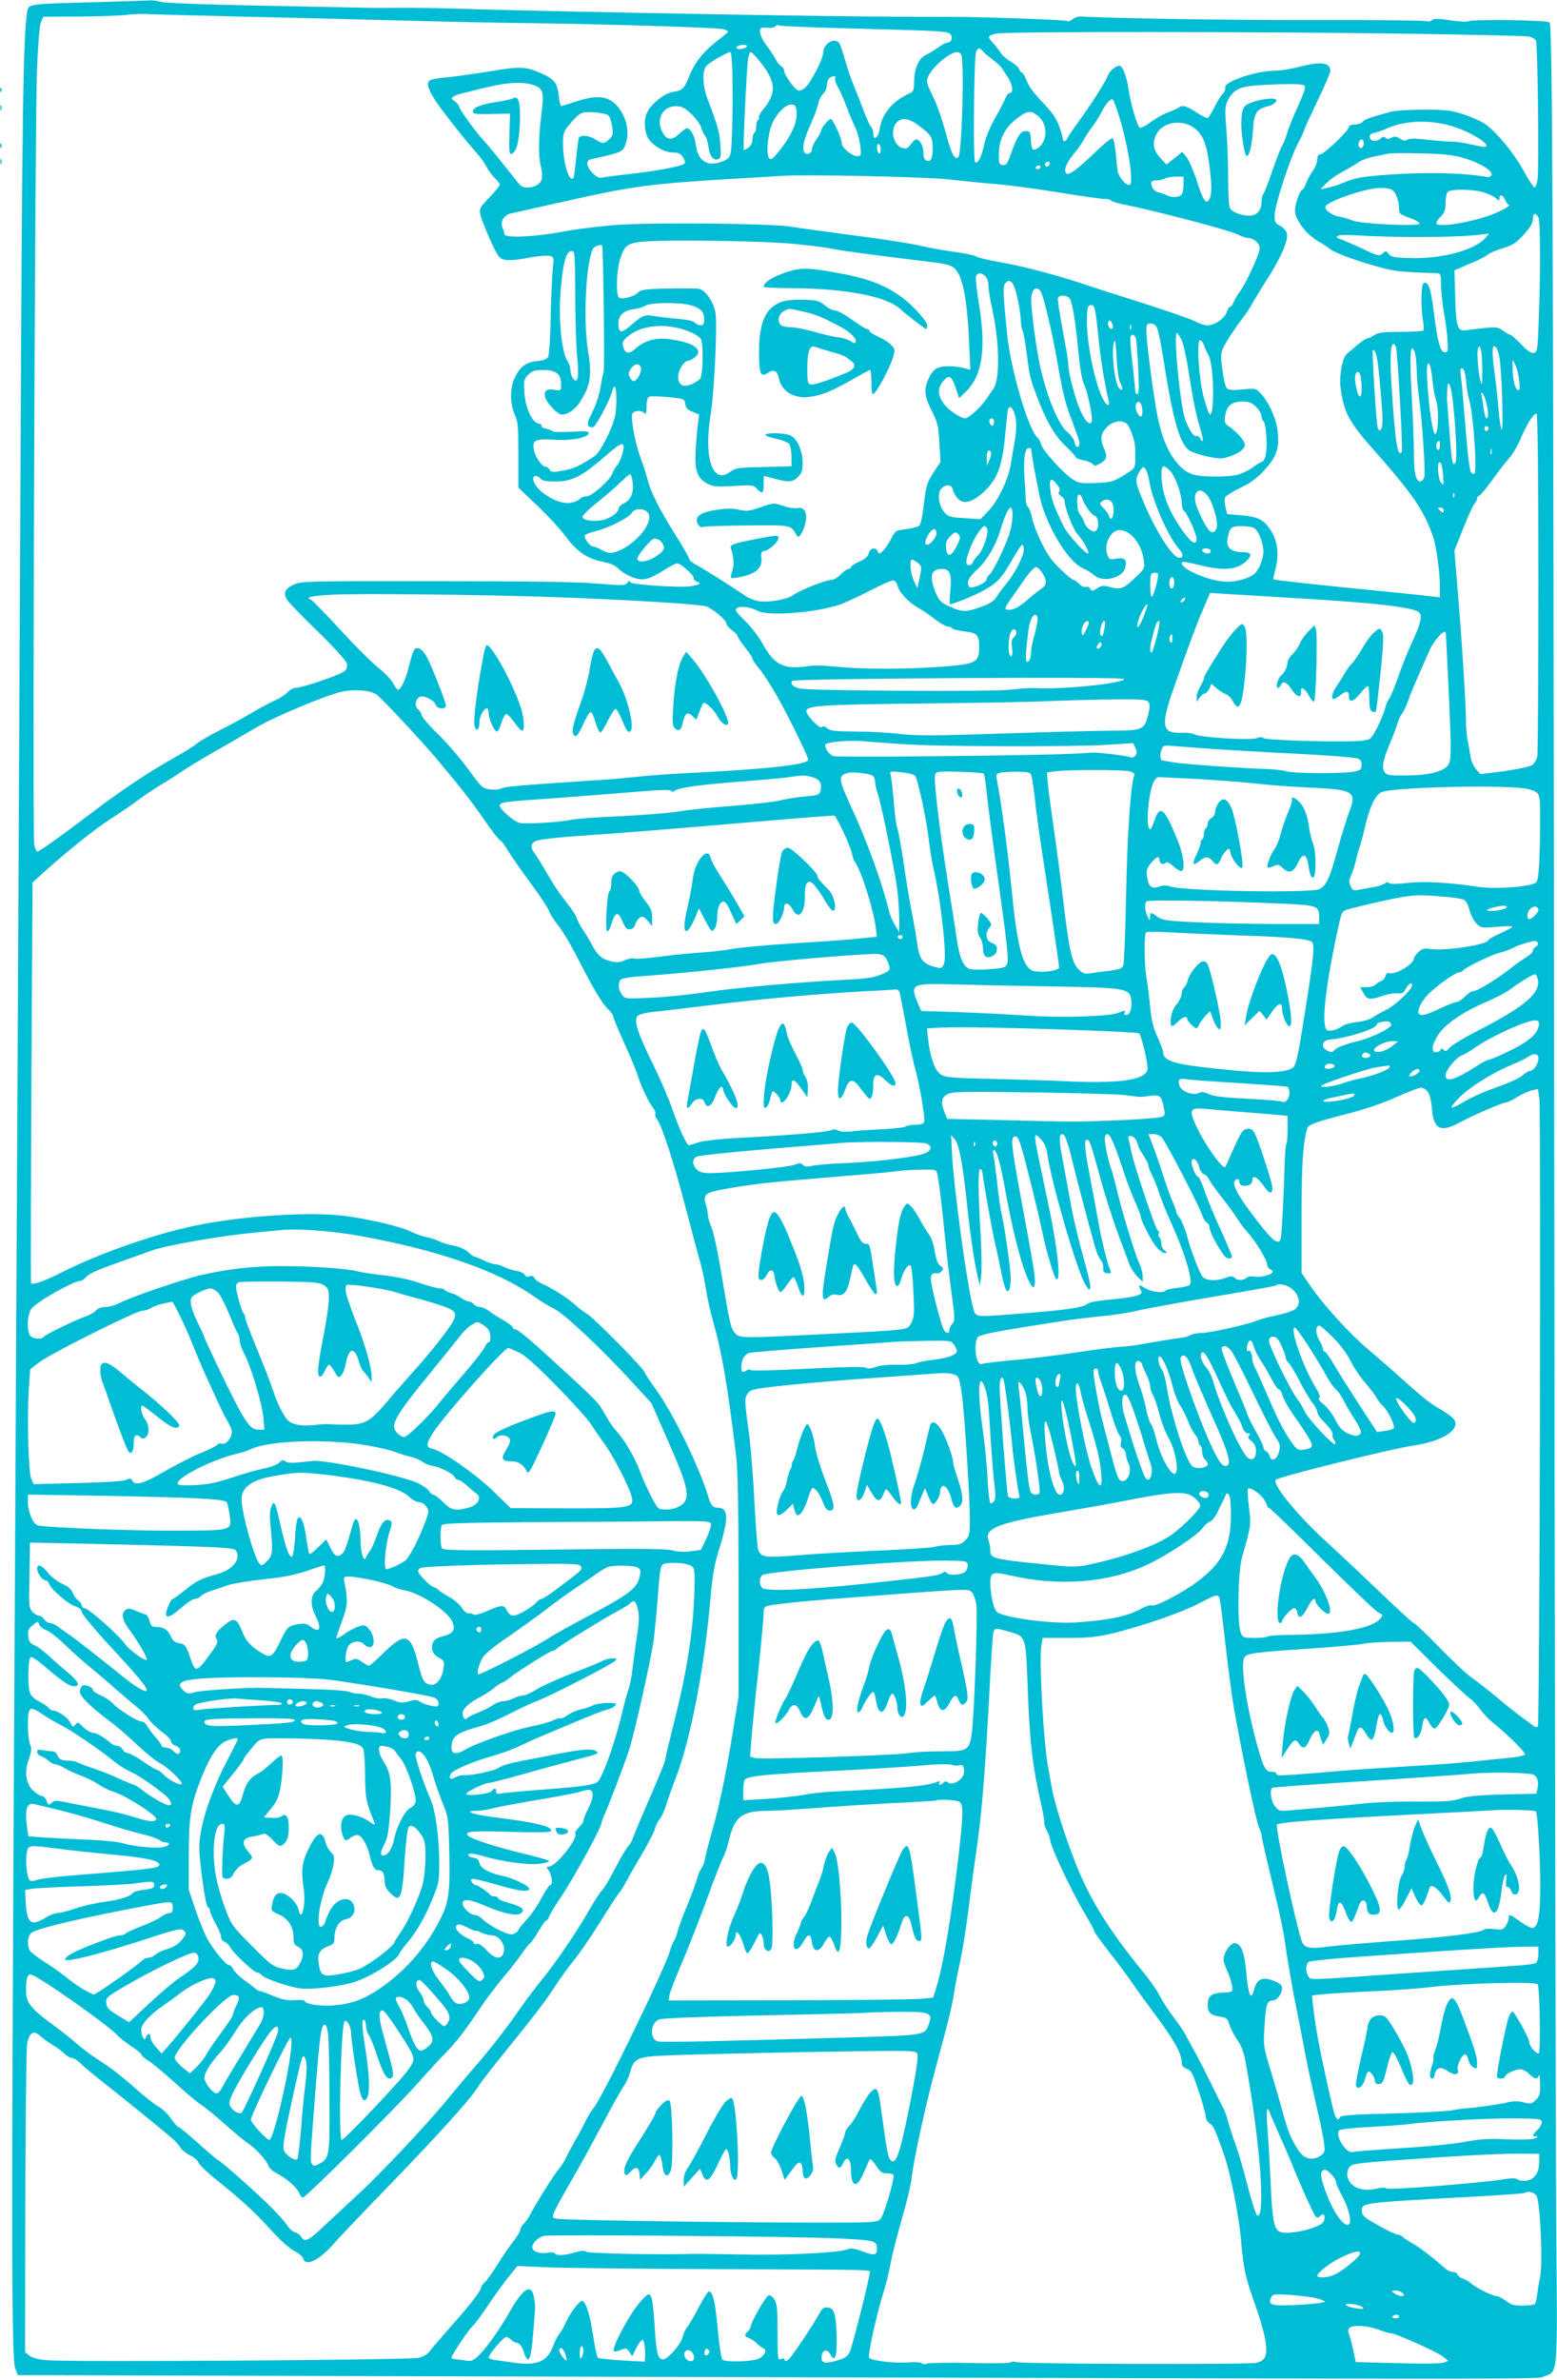 <?xml version="1.0" standalone="no"?>
<!DOCTYPE svg PUBLIC "-//W3C//DTD SVG 20010904//EN"
 "http://www.w3.org/TR/2001/REC-SVG-20010904/DTD/svg10.dtd">
<svg version="1.0" xmlns="http://www.w3.org/2000/svg"
 width="838pt" height="1280pt" viewBox="0 0 838 1280"
 preserveAspectRatio="xMidYMid meet">
<g transform="translate(0,1280) scale(0.1,-0.1)"
fill="#00bcd4" stroke="none">
<path d="M505 12788 c-363 -10 -352 -8 -359 -56 -21 -123 -27 -571 -35 -2327
-5 -1078 -12 -2457 -15 -3065 -3 -608 -11 -2174 -18 -3480 -17 -3041 -16
-3741 3 -3795 l14 -40 3605 -10 c4806 -13 4567 -13 4613 4 72 25 70 -1 63 766
-3 374 -8 3013 -11 5865 -5 4942 -9 6004 -25 6029 -8 13 -419 19 -439 6 -7 -4
-50 -1 -96 6 -67 10 -87 10 -99 0 -8 -7 -21 -9 -28 -5 -6 4 -266 7 -577 6
-447 -1 -1050 8 -1284 19 -15 1 -35 -6 -45 -15 -10 -9 -22 -13 -26 -9 -5 5
-319 18 -566 22 -8 0 -157 1 -330 1 -356 0 -1789 26 -2275 40 -176 6 -369 9
-430 8 -60 -1 -153 -1 -205 1 -52 1 -304 6 -560 11 -256 5 -485 13 -510 19
-25 6 -52 10 -60 9 -8 -1 -145 -5 -305 -10z m790 -77 c253 -6 636 -15 850 -21
215 -6 545 -13 735 -15 398 -5 960 -23 1008 -31 18 -4 32 -10 30 -15 -2 -4
-26 -25 -54 -46 -76 -58 -123 -116 -153 -190 -29 -72 -37 -79 -92 -88 -41 -6
-112 -62 -134 -106 -18 -33 -19 -84 -4 -127 15 -44 88 -92 139 -92 31 0 43 -5
56 -26 10 -15 13 -29 8 -34 -14 -14 -140 -38 -287 -55 -73 -8 -142 -17 -155
-20 -17 -4 -31 3 -52 24 -36 36 -39 69 -7 75 166 37 170 38 185 84 17 53 10
112 -21 166 -49 86 -116 103 -240 62 -43 -14 -81 -26 -86 -26 -4 0 -11 25 -14
56 -7 67 -24 89 -95 120 -81 36 -114 38 -277 10 -82 -13 -186 -28 -230 -32
-44 -3 -86 -11 -93 -17 -18 -14 -8 -47 31 -108 34 -52 176 -232 227 -287 16
-18 38 -49 49 -70 10 -20 31 -48 45 -61 14 -14 26 -29 26 -34 0 -6 -25 -37
-56 -69 -51 -53 -55 -61 -49 -91 11 -46 80 -205 101 -228 21 -23 61 -24 167
-4 43 8 90 12 104 9 25 -7 25 -8 18 -73 -4 -36 -9 -153 -11 -259 -2 -106 -8
-201 -14 -211 -6 -13 -25 -20 -60 -23 -59 -6 -93 -32 -121 -93 -25 -53 -24
-138 1 -194 18 -38 20 -65 20 -219 l0 -175 100 -95 c55 -52 123 -125 151 -163
63 -85 119 -124 201 -140 44 -9 70 -20 88 -39 14 -15 47 -35 74 -45 58 -21 86
-14 174 41 29 19 59 34 67 34 20 0 96 -70 89 -81 -3 -5 5 -13 18 -18 24 -10
18 -14 -32 -24 -49 -10 -323 8 -328 21 -3 10 -7 9 -16 -3 -11 -15 -26 -15
-161 -4 -102 9 -380 13 -870 13 -686 1 -723 0 -763 -18 -49 -22 -60 -47 -36
-83 9 -15 84 -92 166 -171 82 -80 151 -156 154 -169 5 -17 1 -30 -12 -43 -20
-19 -228 -90 -264 -90 -12 0 -31 -11 -44 -25 -12 -13 -44 -33 -70 -44 -26 -12
-79 -40 -119 -64 -40 -24 -115 -65 -167 -91 -52 -26 -111 -60 -130 -75 -19
-16 -78 -52 -130 -81 -127 -71 -284 -176 -422 -281 -163 -124 -296 -219 -306
-219 -6 0 -14 17 -18 37 -10 53 4 3899 15 4173 6 140 14 236 22 253 l12 27
196 1 c108 1 221 5 251 9 30 4 78 6 105 5 28 -2 257 -8 510 -14z m3358 -66
c418 -11 451 -13 463 -30 15 -20 3 -45 -20 -45 -7 0 -28 -12 -47 -26 -19 -14
-48 -31 -65 -39 -38 -16 -64 -74 -64 -145 0 -43 -4 -52 -22 -61 -93 -41 -151
-110 -163 -191 -8 -50 -35 -69 -35 -25 0 13 -5 28 -12 35 -7 7 -24 45 -39 85
-15 39 -38 99 -52 132 -14 33 -36 96 -48 140 -13 44 -27 86 -32 93 -26 34 -87
-4 -87 -54 0 -30 -64 -155 -94 -183 -14 -13 -32 -21 -40 -18 -21 8 -76 86 -76
107 0 10 -7 20 -14 23 -8 3 -23 21 -32 39 -9 18 -32 53 -51 77 -33 44 -44 90
-20 92 6 1 24 0 39 -1 14 -1 29 4 33 10 3 5 12 7 18 3 6 -4 213 -12 460 -18z
m2907 -26 c349 -5 649 -12 667 -15 17 -3 35 -13 40 -23 9 -20 17 -689 8 -749
-4 -24 -11 -42 -17 -40 -6 2 -32 43 -59 92 -53 95 -145 207 -206 249 -21 14
-73 38 -116 52 -68 22 -95 25 -215 25 -75 0 -153 -5 -172 -10 -115 -31 -146
-42 -156 -55 -6 -8 -25 -15 -43 -15 -19 0 -31 -5 -31 -13 0 -19 -134 -147
-154 -147 -11 0 -16 -9 -16 -28 0 -15 -11 -43 -25 -62 -13 -18 -29 -48 -36
-67 -6 -18 -14 -33 -19 -33 -13 0 -40 -77 -40 -113 0 -50 63 -131 130 -168 19
-10 46 -28 60 -39 27 -22 151 -67 276 -100 68 -19 120 -24 289 -29 30 -1 30
-1 31 -63 0 -35 8 -103 16 -153 9 -49 18 -117 19 -150 4 -53 2 -60 -15 -60
-24 0 -40 59 -60 224 -15 122 -30 162 -55 147 -13 -8 -14 -140 -2 -203 4 -23
5 -45 2 -50 -3 -4 -58 -8 -121 -8 -94 0 -121 -3 -143 -17 -14 -10 -32 -18 -38
-18 -6 0 -30 -16 -53 -35 -22 -19 -48 -41 -58 -49 -23 -20 -41 -117 -33 -179
16 -131 45 -186 170 -327 221 -249 280 -337 329 -480 17 -52 36 -190 36 -269
l0 -54 -52 6 c-29 4 -168 18 -308 32 -271 26 -534 55 -537 59 -1 1 5 30 14 65
18 73 8 147 -30 202 -37 55 -66 69 -152 77 l-80 7 -9 36 c-5 20 -6 44 -3 53 3
8 40 31 80 51 55 25 90 51 130 94 66 72 81 112 75 200 -6 72 -45 163 -93 215
-25 28 -28 28 -99 21 -57 -5 -75 -3 -84 8 -7 8 -17 52 -23 99 -10 72 -9 88 5
118 17 36 67 111 108 164 13 16 35 50 49 75 14 25 54 91 89 145 68 108 105
196 96 232 -4 13 -20 31 -36 39 -26 13 -30 21 -30 56 0 52 82 305 126 388 19
35 34 68 34 73 0 5 32 74 70 154 39 79 70 153 70 162 0 47 -51 53 -170 22 -41
-11 -97 -20 -125 -20 -107 -1 -279 -59 -271 -92 2 -10 -3 -23 -11 -30 -8 -6
-28 -38 -44 -69 -16 -32 -33 -60 -38 -63 -5 -3 -32 10 -61 29 -52 35 -78 42
-95 27 -6 -5 -32 -17 -58 -26 -27 -10 -69 -34 -94 -53 -25 -19 -51 -32 -58
-30 -14 6 -51 133 -62 212 -7 54 -27 110 -43 120 -15 9 -58 -24 -68 -53 -10
-30 -94 -161 -167 -260 -25 -34 -48 -69 -51 -77 -8 -19 -24 -19 -24 0 0 8 -10
40 -21 71 -16 41 -40 75 -89 125 -42 43 -74 86 -84 114 -10 25 -21 45 -26 45
-5 0 -11 8 -14 18 -4 10 -24 28 -45 40 -21 12 -47 34 -56 49 -10 16 -29 40
-43 55 -30 32 -26 38 25 48 55 11 1448 10 2193 -1z m-3540 -68 c0 -11 -49 -21
-55 -11 -3 5 1 11 7 13 21 9 48 8 48 -2z m1271 -28 c8 -9 32 -29 53 -45 22
-15 44 -37 50 -47 6 -10 19 -29 28 -43 26 -36 35 -88 15 -88 -9 0 -19 -10 -23
-22 -4 -13 -29 -61 -55 -107 -27 -47 -53 -108 -60 -140 -14 -71 -37 -117 -51
-103 -12 12 -6 568 6 595 10 21 20 22 37 0z m-1349 -130 c3 -164 -1 -357 -8
-406 -5 -32 -12 -41 -40 -53 -82 -34 -136 -4 -148 82 -6 51 -29 94 -49 94 -6
0 -25 -14 -43 -31 -38 -37 -66 -33 -89 11 -42 81 16 157 102 135 32 -8 99 -79
108 -114 4 -14 12 -33 19 -41 8 -8 16 -35 19 -59 6 -50 27 -77 53 -67 14 6 16
17 11 79 -5 67 -12 95 -69 245 -28 76 -30 155 -3 181 21 20 111 71 126 71 5 0
10 -57 11 -127z m141 85 c96 -118 100 -176 21 -271 -13 -16 -22 -33 -19 -37 3
-5 1 -11 -5 -15 -5 -3 -10 -19 -10 -35 0 -16 -4 -32 -10 -35 -5 -3 -10 -19
-10 -35 0 -18 -8 -34 -22 -44 -12 -9 -23 -14 -25 -13 -5 5 16 450 23 490 4 20
10 37 15 37 4 0 23 -19 42 -42z m1091 26 c17 -43 3 -531 -16 -549 -19 -19 -38
18 -68 131 -18 68 -49 157 -70 198 -34 69 -36 77 -24 105 21 50 117 131 155
131 9 0 20 -7 23 -16z m-679 -124 c-4 -6 2 -25 12 -43 11 -18 32 -66 48 -107
15 -41 37 -93 48 -115 11 -22 23 -66 27 -97 6 -55 5 -58 -16 -58 -29 0 -84 46
-84 71 0 26 -47 129 -59 129 -11 0 -51 -48 -51 -62 0 -5 -11 -26 -25 -46 -14
-20 -25 -45 -25 -55 0 -23 -29 -34 -41 -16 -14 21 -2 71 35 153 18 39 36 88
40 108 3 19 15 43 26 53 11 10 20 30 20 45 0 14 5 31 12 38 15 15 42 16 33 2z
m-1614 -41 c42 -16 48 -42 33 -154 -16 -124 -17 -223 -3 -280 6 -25 9 -55 5
-68 -10 -43 -93 -63 -120 -29 -8 9 -47 58 -86 107 -39 50 -88 109 -109 132
-47 51 -131 168 -131 182 0 5 -10 17 -22 26 -20 13 -21 17 -8 25 8 6 26 13 40
16 14 3 61 15 105 26 146 37 231 42 296 17z m4138 2 c11 -7 4 -29 -32 -110
-26 -55 -53 -124 -61 -152 -9 -28 -20 -57 -26 -64 -5 -6 -28 -65 -51 -131 -22
-65 -45 -123 -50 -128 -5 -6 -9 -24 -9 -41 0 -46 -25 -75 -64 -75 -46 0 -95
19 -106 40 -6 10 -10 85 -10 167 0 81 -5 200 -10 263 -8 101 -7 119 8 149 29
58 62 75 160 82 141 9 236 9 251 0z m-996 -166 c48 -154 80 -356 58 -369 -15
-10 -59 39 -65 72 -3 15 -8 60 -11 100 -4 39 -11 75 -17 78 -5 3 -44 -27 -86
-68 -102 -98 -150 -134 -163 -121 -16 16 0 57 43 109 22 26 47 62 55 79 9 16
28 46 43 65 15 19 37 54 48 76 25 50 52 78 62 67 5 -4 19 -44 33 -88z m-1735
19 c4 -55 -35 -137 -106 -220 -27 -32 -34 -36 -43 -24 -18 27 -5 141 21 194
29 57 74 98 104 94 17 -2 22 -11 24 -44z m-1013 -15 c8 -8 16 -35 20 -60 6
-40 4 -49 -16 -68 -28 -26 -36 -26 -74 -1 -34 22 -83 26 -90 8 -2 -7 -9 -57
-14 -112 -6 -54 -12 -101 -15 -104 -24 -23 -56 85 -56 189 0 48 5 63 28 91 61
74 71 79 141 74 35 -2 69 -10 76 -17z m2314 -5 c54 -45 49 -143 -9 -174 -24
-13 -28 -6 -32 55 -3 35 -6 40 -28 40 -28 0 -45 -27 -81 -128 -18 -49 -24 -58
-42 -55 -20 3 -22 9 -21 64 1 73 32 135 91 182 64 49 80 51 122 16z m-642 -51
c66 -50 72 -61 73 -118 0 -58 -10 -78 -33 -69 -12 4 -17 18 -17 44 0 36 -20
70 -40 70 -5 0 -17 -12 -28 -26 -15 -22 -24 -26 -45 -20 -48 12 -68 96 -32
136 27 30 67 25 122 -17z m2885 -7 c104 -35 207 -106 154 -106 -8 0 -43 7 -78
15 -35 8 -77 14 -93 13 -17 0 -75 4 -130 10 -70 8 -103 8 -112 0 -9 -7 -20 -6
-38 6 -20 13 -30 14 -46 5 -15 -8 -24 -8 -32 0 -8 8 -16 6 -28 -5 -21 -19 -53
-15 -57 8 -2 12 5 19 25 23 15 4 44 13 63 22 103 48 248 51 372 9z m-1416 3
c52 -32 74 -78 90 -187 17 -118 18 -177 3 -203 -17 -33 -34 -8 -68 99 -17 53
-42 110 -54 126 l-24 29 -42 -34 -43 -34 -34 37 c-38 42 -44 80 -19 128 31 60
126 79 191 39z m924 -88 c0 -23 -16 -36 -25 -21 -9 14 1 40 15 40 5 0 10 -9
10 -19z m-2600 -37 c0 -14 -4 -22 -10 -19 -5 3 -10 17 -10 31 0 14 4 22 10 19
6 -3 10 -17 10 -31z m3131 -42 c86 -24 161 -68 157 -90 -2 -11 -11 -16 -23
-14 -131 23 -338 27 -540 12 -136 -10 -176 -17 -237 -44 -20 -8 -55 -20 -78
-25 l-42 -9 28 30 c16 16 46 40 67 51 68 38 91 52 117 69 14 9 50 21 80 27 30
6 64 13 75 15 11 3 90 3 175 1 113 -2 173 -9 221 -23z m-2221 -30 c0 -13 -12
-22 -22 -16 -10 6 -1 24 13 24 5 0 9 -4 9 -8z m-50 -22 c0 -5 -7 -10 -16 -10
-8 0 -12 5 -9 10 3 6 10 10 16 10 5 0 9 -4 9 -10z m-505 -64 c72 -8 191 -20
265 -26 74 -6 229 -27 344 -46 115 -19 224 -34 242 -34 19 0 34 -4 34 -9 0 -4
39 -16 88 -25 155 -31 550 -135 591 -156 22 -11 48 -20 58 -20 30 0 63 -29 63
-55 0 -29 -73 -189 -106 -232 -13 -17 -28 -43 -34 -57 -5 -14 -14 -26 -19 -26
-5 0 -14 -13 -19 -30 -12 -34 -65 -70 -104 -70 -15 0 -42 9 -60 19 -18 11
-148 56 -288 101 -140 44 -268 85 -285 91 -137 48 -344 104 -458 124 -76 13
-144 29 -152 35 -7 6 -60 17 -116 25 -57 7 -142 23 -189 34 -47 11 -206 36
-355 55 -148 20 -301 40 -340 47 -107 17 -715 23 -922 10 -98 -7 -232 -23
-298 -36 -149 -29 -319 -37 -320 -15 -1 8 -5 23 -10 34 -15 33 6 69 45 78 19
4 134 30 255 57 402 91 481 102 970 131 99 6 203 12 230 14 114 9 767 -5 890
-18z m1275 -29 c0 -24 -5 -48 -12 -55 -14 -14 -52 -16 -76 -3 -9 6 -30 12 -45
16 -16 3 -31 15 -36 28 -11 29 -5 37 27 37 15 0 34 5 42 10 8 5 34 10 58 10
l42 0 0 -43z m1120 -27 c21 -11 40 -60 40 -102 0 -29 1 -30 78 -58 17 -7 32
-17 32 -23 0 -16 -318 -2 -361 17 -19 8 -51 18 -72 21 -40 6 -82 39 -72 56 19
30 218 98 293 98 24 1 52 -3 62 -9z m494 -14 c27 -8 56 -22 67 -32 17 -16 19
-16 19 -1 0 25 19 20 30 -7 5 -13 15 -26 22 -28 7 -3 -18 -19 -56 -37 -104
-50 -336 -92 -336 -61 0 6 11 22 25 36 20 20 25 35 25 72 0 27 5 53 12 60 17
17 134 15 192 -2z m296 -135 c11 -21 12 -309 1 -571 -5 -141 -8 -155 -25 -158
-12 -3 -32 9 -52 29 -50 51 -70 69 -78 69 -4 0 -20 10 -36 21 -26 19 -37 21
-97 15 -37 -4 -82 -9 -100 -12 -48 -9 -57 17 -61 182 l-4 140 81 35 c45 18 90
41 99 50 10 8 46 24 81 34 52 16 71 28 112 73 35 39 49 62 49 83 0 33 14 38
30 10z m-645 -106 c110 0 241 4 290 9 l90 9 -23 -26 c-60 -64 -238 -111 -404
-105 -84 2 -102 6 -114 22 -13 18 -15 18 -32 3 -18 -16 -24 -15 -113 27 -52
24 -105 47 -118 51 -19 6 -21 9 -10 17 9 5 57 6 124 1 61 -4 200 -8 310 -8z
m-3350 -38 c83 -8 173 -20 200 -26 44 -10 272 -40 540 -72 66 -8 96 -17 112
-32 44 -40 69 -164 79 -401 l7 -145 -34 9 c-19 6 -58 10 -86 10 -60 0 -85 -17
-109 -76 -22 -52 -17 -89 21 -164 31 -62 36 -81 41 -172 l6 -103 -36 -54 c-38
-59 -41 -68 -56 -190 -5 -46 -15 -90 -21 -97 -6 -7 -38 -16 -70 -20 -59 -7
-60 -7 -83 -53 -13 -25 -33 -54 -45 -65 -19 -17 -21 -17 -27 -2 -10 25 -41 19
-48 -10 -5 -18 -20 -31 -51 -45 -25 -11 -45 -24 -45 -29 0 -6 -6 -10 -13 -10
-7 0 -26 -13 -42 -30 -16 -17 -39 -30 -53 -30 -30 0 -165 -54 -203 -81 -34
-24 -138 -42 -189 -32 -19 3 -46 14 -60 23 -102 68 -234 151 -268 169 -23 12
-42 27 -42 34 0 6 -34 66 -76 132 -87 139 -132 229 -150 300 -7 28 -24 79 -37
115 -28 74 -53 209 -44 233 7 20 47 23 65 5 9 -9 12 -1 12 35 0 34 5 49 15 53
9 4 55 2 103 -2 85 -9 87 -10 90 -37 3 -21 12 -31 39 -42 l36 -15 -7 -53 c-4
-28 -9 -92 -12 -142 -6 -106 9 -149 66 -178 30 -15 51 -16 140 -11 99 6 106 5
124 -15 28 -31 36 -26 36 24 0 25 1 45 3 45 1 0 27 -7 57 -15 76 -20 97 -19
125 10 20 19 25 34 25 76 0 64 -30 131 -66 147 -30 14 -134 16 -134 3 0 -5 26
-15 58 -21 31 -7 63 -19 70 -28 6 -9 12 -39 12 -68 l0 -52 -149 -4 c-138 -3
-152 -5 -181 -26 -94 -70 -143 72 -106 303 20 116 37 477 27 550 -8 57 -51
122 -88 131 -12 3 -87 4 -166 2 -119 -2 -146 -6 -161 -20 -25 -26 -97 -43
-107 -26 -14 21 -10 141 6 195 25 85 40 96 136 104 143 11 653 3 814 -14z
m-1044 -9 c6 -20 14 -659 8 -677 -4 -15 -13 -55 -18 -91 -6 -35 -25 -92 -43
-127 -24 -47 -29 -66 -21 -74 7 -7 18 -9 26 -6 16 6 91 147 101 190 3 15 10
27 14 27 12 0 13 -119 1 -164 -20 -77 -80 -191 -112 -212 -85 -54 -105 -63
-165 -75 -57 -10 -66 -10 -74 5 -5 9 -15 16 -23 16 -18 0 -54 51 -61 89 -11
53 6 62 105 56 93 -7 181 9 189 34 4 11 -12 13 -92 9 -53 -3 -99 -2 -101 2 -3
4 -18 10 -35 14 -17 3 -29 10 -26 15 4 5 -4 11 -16 13 -34 5 -72 87 -76 169
-4 62 -2 70 21 93 22 22 35 26 82 26 68 0 95 -22 95 -76 0 -36 -1 -37 -33 -31
-46 7 -61 -4 -53 -39 9 -33 67 -94 90 -94 31 0 72 28 97 67 57 87 66 143 44
274 -27 162 -12 478 27 552 7 13 45 25 49 15z m-145 -260 c0 -128 5 -278 10
-333 12 -111 4 -156 -22 -120 -8 10 -14 30 -14 45 0 14 -6 34 -14 45 -36 53
-53 245 -36 411 13 132 29 184 57 184 17 0 18 -15 19 -232z m2208 96 c9 -8 16
-31 16 -50 0 -19 9 -75 20 -124 40 -182 43 -381 6 -433 -9 -12 -23 -33 -33
-47 -35 -52 -98 -110 -119 -110 -25 0 -97 50 -118 83 -30 45 -30 80 -1 115 33
40 47 32 71 -40 l16 -50 39 38 c85 83 107 229 69 461 -13 77 -20 148 -17 157
8 20 31 21 51 0z m145 -37 c16 -20 40 -123 44 -187 1 -30 6 -61 10 -67 5 -7
15 -63 23 -125 17 -130 16 -127 56 -233 48 -128 95 -210 154 -265 30 -28 54
-55 54 -60 0 -4 18 -11 39 -15 22 -4 45 -13 52 -21 10 -12 15 -11 40 3 38 23
41 36 20 83 -22 50 -17 80 20 116 31 30 77 36 103 15 19 -16 47 -98 46 -137 0
-16 0 -45 0 -65 0 -31 -5 -40 -37 -60 -78 -50 -88 -54 -175 -57 -76 -3 -92 -1
-122 18 -49 30 -165 157 -172 189 -4 14 -12 31 -19 36 -49 40 -146 368 -165
561 -22 224 -23 253 -10 269 15 18 24 19 39 2z m150 -41 c17 -20 67 -234 99
-423 22 -126 39 -194 71 -274 22 -58 41 -112 41 -121 0 -31 -20 -29 -26 2 -4
18 -20 41 -39 56 -51 39 -122 218 -155 394 -17 87 -40 270 -40 315 0 55 24 81
49 51z m160 -44 c14 -27 30 -125 45 -284 9 -91 20 -157 31 -177 19 -37 48
-179 41 -198 -10 -24 -34 -1 -60 56 -29 65 -65 200 -66 246 0 17 -7 64 -15
105 -38 206 -45 251 -40 260 10 17 54 11 64 -8z m-2044 -33 c55 -15 75 -36 75
-76 0 -26 -4 -33 -19 -33 -10 0 -24 6 -30 14 -7 9 -43 17 -94 21 -45 4 -102
11 -127 15 -51 9 -61 5 -126 -51 -51 -44 -65 -42 -66 10 -1 43 28 71 83 78 24
3 53 12 64 19 24 17 182 19 240 3z m2196 -164 c14 -138 30 -234 55 -347 10
-43 -11 -33 -34 15 -42 89 -82 288 -82 408 0 79 4 92 30 87 12 -3 18 -35 31
-163z m79 48 c0 -18 -17 -16 -24 3 -8 22 4 40 15 23 5 -8 9 -20 9 -26z m97
-15 c-3 -7 -5 -2 -5 12 0 14 2 19 5 13 2 -7 2 -19 0 -25z m141 7 c6 -13 21
-86 33 -162 52 -334 89 -463 142 -497 13 -9 57 -23 97 -32 65 -13 78 -13 118
1 52 17 82 41 82 64 0 20 -45 70 -84 96 -25 17 -27 23 -22 59 8 54 36 76 93
76 36 0 50 -6 74 -29 16 -16 29 -39 29 -50 0 -11 4 -22 9 -25 13 -9 23 -112
16 -166 -4 -32 -12 -50 -23 -54 -9 -3 -32 -17 -51 -31 -19 -14 -52 -30 -75
-37 -55 -16 -202 -15 -249 1 -84 29 -154 144 -186 306 -23 115 -61 407 -61
466 0 34 3 39 23 39 16 0 28 -9 35 -25z m-2525 -16 c32 -12 63 -31 69 -42 15
-28 12 -195 -4 -215 -7 -8 -28 -21 -46 -29 -45 -19 -72 -4 -72 41 0 35 32 86
55 86 7 0 23 8 35 18 52 42 -12 84 -152 99 -65 7 -126 -13 -170 -54 -32 -30
-55 -25 -64 13 -6 23 -2 32 27 56 73 61 205 72 322 27z m2656 -46 c11 -23 29
-106 44 -208 14 -93 37 -206 51 -250 24 -75 26 -111 5 -72 -6 9 -14 15 -18 12
-14 -8 -41 30 -62 89 -28 80 -65 466 -44 466 2 0 13 -17 24 -37z m-245 5 c3
-13 9 -85 12 -160 5 -102 4 -138 -4 -138 -7 0 -12 8 -12 18 0 9 -7 75 -15 146
-9 72 -13 136 -11 143 8 20 23 15 30 -9z m-86 -235 c17 -30 16 -49 -2 -34 -27
23 -48 210 -28 258 4 10 9 -29 12 -92 3 -60 11 -120 18 -132z m452 200 c5 -16
17 -41 26 -58 27 -49 32 -315 6 -315 -4 0 -18 39 -32 88 -27 98 -42 312 -21
312 6 0 16 -12 21 -27z m1034 -15 c10 -54 37 -548 31 -558 -22 -36 -36 50 -55
344 -10 164 -7 236 11 236 5 0 11 -10 13 -22z m464 -123 c0 -66 -2 -82 -8 -61
-14 45 -23 163 -15 183 13 31 23 -22 23 -122z m92 73 c13 -66 23 -406 12 -388
-5 8 -12 53 -16 100 -3 47 -13 138 -22 203 -16 118 -14 161 7 140 6 -6 15 -31
19 -55z m-445 -68 c1 -41 6 -111 13 -155 16 -114 35 -393 28 -421 -4 -13 -13
-24 -21 -24 -24 0 -35 44 -35 143 0 51 -5 193 -12 317 -12 226 -8 292 15 240
6 -14 11 -59 12 -100z m-210 40 c12 -91 27 -276 26 -314 -1 -47 -16 -68 -26
-36 -8 26 -32 410 -26 416 9 8 20 -20 26 -66z m761 -95 c6 -47 4 -57 -7 -53
-15 5 -28 60 -28 123 l0 40 14 -26 c8 -15 18 -53 21 -84z m-466 -2 c4 -43 13
-91 19 -106 13 -32 14 -142 2 -172 -7 -17 -10 -14 -19 20 -13 49 -32 226 -32
303 0 83 21 52 30 -45z m-4260 60 c0 -25 -24 -63 -41 -63 -5 0 -13 9 -19 21
-9 16 -8 26 5 45 22 34 55 32 55 -3z m4441 -64 c3 -35 10 -80 16 -99 22 -67
44 -382 29 -397 -4 -4 -11 -2 -17 4 -10 10 -19 87 -39 333 -6 74 -13 157 -17
184 -5 39 -3 48 8 44 9 -3 16 -27 20 -69z m-563 -14 c4 -79 -13 -92 -28 -22
-13 58 -8 91 13 85 7 -3 13 -27 15 -63z m493 -106 c18 -176 22 -310 11 -321
-15 -15 -19 10 -32 186 -6 83 -12 152 -12 155 0 3 0 26 1 51 2 75 22 31 32
-71z m178 7 c13 -54 14 -86 2 -86 -5 0 -12 24 -16 53 -3 28 -9 60 -12 71 -3
11 -1 16 5 12 5 -3 15 -26 21 -50z m-1851 -39 c2 -22 -1 -37 -8 -37 -15 0 -34
46 -26 65 10 28 31 11 34 -28z m-689 -18 c14 -39 14 -89 1 -160 -5 -30 -14
-83 -20 -118 -15 -84 -69 -196 -121 -250 l-42 -44 -86 6 c-76 4 -88 8 -107 30
-32 37 -41 103 -18 128 21 24 53 25 60 2 30 -94 89 -97 179 -9 66 65 91 138
106 306 6 63 12 121 14 128 7 22 23 13 34 -19z m2821 -913 c0 -497 -3 -918 -6
-935 -4 -18 -17 -39 -29 -47 -13 -8 -80 -22 -150 -32 l-127 -16 -24 27 c-13
15 -26 44 -29 65 -3 20 -10 59 -15 85 -6 27 -10 79 -10 115 0 81 -23 445 -46
714 l-16 197 47 118 c26 65 53 125 61 134 8 8 14 21 14 28 0 6 6 14 13 16 6 3
37 39 67 81 30 42 71 95 91 118 20 22 47 68 61 101 31 76 76 148 88 140 6 -4
10 -340 10 -909z m-2930 864 c0 -11 -4 -20 -9 -20 -11 0 -22 26 -14 34 12 12
23 5 23 -14z m2662 -35 c0 -5 -5 -11 -11 -13 -6 -2 -11 4 -11 13 0 9 5 15 11
13 6 -2 11 -8 11 -13z m-262 -90 c0 -14 -4 -25 -10 -25 -11 0 -14 33 -3 43 11
11 13 8 13 -18z m-4400 -46 c-7 -24 -20 -53 -30 -64 -10 -11 -21 -30 -24 -41
-10 -34 -111 -124 -139 -124 -14 0 -30 -6 -36 -14 -7 -8 -29 -17 -50 -21 -72
-12 -201 72 -201 131 0 19 24 18 40 -1 9 -11 32 -15 79 -15 89 0 142 27 260
129 102 90 120 93 101 20z m2200 27 c0 -27 45 -263 57 -301 50 -157 152 -313
222 -342 20 -8 46 -25 59 -36 46 -43 154 -17 168 39 11 43 -1 57 -46 49 -37
-6 -41 -5 -50 21 -13 34 -5 75 21 109 53 67 159 -16 175 -138 6 -40 3 -46 -29
-78 -80 -77 -93 -83 -151 -67 -38 10 -48 9 -71 -6 -25 -17 -29 -17 -37 -3 -5
9 -15 14 -24 10 -9 -3 -24 4 -35 16 -11 11 -24 21 -30 21 -6 0 -38 26 -71 58
-46 43 -71 79 -103 144 -24 49 -46 107 -50 130 -4 24 -13 50 -21 59 -8 9 -14
31 -14 50 0 19 -3 67 -6 108 -7 93 2 161 22 161 8 0 14 -2 14 -4z m2477 -28
c-3 -7 -5 -2 -5 12 0 14 2 19 5 13 2 -7 2 -19 0 -25z m-2701 -29 l-14 -34 -1
36 c-1 39 7 55 21 41 5 -5 3 -24 -6 -43z m2441 -86 c4 -54 3 -57 -11 -39 -19
24 -23 127 -4 108 6 -6 13 -37 15 -69z m-1581 -32 c14 -98 100 -295 156 -359
28 -32 30 -52 4 -52 -33 0 -119 132 -184 283 -53 123 -55 136 -31 177 20 32
22 33 35 16 7 -10 16 -39 20 -65z m112 56 c28 -29 62 -125 62 -171 0 -19 5
-38 11 -42 17 -10 69 -126 69 -152 0 -42 -32 -20 -86 59 -64 94 -95 174 -102
262 -5 75 6 86 46 44z m-2893 -61 c8 -54 -9 -95 -48 -114 -15 -7 -27 -19 -27
-26 0 -22 -44 -54 -85 -63 -52 -11 -110 -2 -110 17 0 8 38 45 85 82 46 37 102
86 124 108 23 22 44 40 48 40 4 0 10 -20 13 -44z m2284 -12 c14 -18 18 -31 12
-38 -7 -8 -4 -16 10 -24 10 -7 19 -18 19 -26 0 -36 44 -150 69 -179 32 -36 65
-96 58 -104 -10 -9 -114 106 -134 149 -51 105 -65 146 -70 195 -7 60 4 68 36
27z m810 -60 c24 -30 51 -113 51 -155 0 -37 -22 -54 -43 -31 -22 24 -66 115
-73 151 -13 63 27 84 65 35z m1328 -6 c-3 -8 -6 -5 -6 6 -1 11 2 17 5 13 3 -3
4 -12 1 -19z m-2002 -9 c11 -35 49 -88 68 -94 22 -8 24 -73 2 -82 -19 -7 -52
21 -61 51 -3 11 -12 28 -19 36 -14 15 -19 46 -17 88 2 28 18 29 27 1z m167
-41 c5 -31 -2 -68 -13 -68 -5 0 -9 5 -9 12 0 7 -12 25 -27 41 -27 27 -27 29
-9 42 24 18 53 4 58 -27z m-542 -45 c0 -21 -5 -58 -11 -83 -13 -57 -90 -220
-112 -239 -9 -7 -17 -20 -17 -28 0 -14 -56 -43 -85 -43 -9 0 -15 9 -15 25 0
18 15 40 49 71 52 48 100 129 124 209 22 74 45 125 56 125 6 0 11 -17 11 -37z
m2320 21 c0 -14 -3 -14 -15 -4 -8 7 -15 14 -15 16 0 2 7 4 15 4 8 0 15 -7 15
-16z m-4279 -18 c25 -55 -83 -178 -182 -206 -24 -7 -39 -5 -67 10 -20 11 -42
20 -49 20 -18 0 -55 52 -45 62 5 5 36 16 68 24 71 19 171 71 185 96 15 28 76
25 90 -6z m1822 -81 c9 -23 -22 -115 -47 -139 -12 -11 -25 -29 -29 -38 -3 -10
-13 -18 -22 -18 -20 0 -19 25 6 90 21 56 63 120 78 120 5 0 11 -7 14 -15z
m1436 5 c24 -12 51 -80 51 -128 0 -21 -10 -57 -22 -81 -19 -36 -32 -47 -73
-62 -62 -23 -120 -24 -193 -3 -93 27 -167 72 -149 91 4 3 45 -4 91 -16 132
-33 202 -27 254 21 35 34 28 48 -23 48 -59 0 -87 26 -78 72 11 61 19 68 74 68
28 0 58 -4 68 -10z m-1709 -31 c0 -20 -33 -59 -50 -59 -17 0 -11 30 11 61 22
31 39 30 39 -2z m109 -66 c-29 -59 -53 -63 -57 -11 -3 30 2 43 23 64 24 24 28
25 42 11 14 -14 14 -20 -8 -64z m-1580 8 c13 -23 -1 -41 -49 -70 -41 -25 -90
-28 -90 -6 0 14 51 79 80 102 17 13 45 2 59 -26z m1941 -27 c0 -34 -43 -121
-91 -180 -22 -27 -47 -61 -57 -77 -10 -17 -36 -35 -68 -46 -89 -34 -113 -35
-177 -6 -49 21 -61 32 -77 68 -41 95 -32 137 30 137 43 0 53 -27 45 -116 -4
-41 -5 -74 -3 -74 19 0 132 46 184 75 73 41 94 64 154 168 24 42 47 77 52 77
4 0 8 -12 8 -26z m1005 -3 c3 -5 1 -12 -4 -15 -12 -8 -41 3 -41 15 0 12 37 12
45 0z m-1575 -69 c21 -17 22 -20 10 -78 l-13 -59 -18 40 c-19 42 -26 115 -10
115 5 0 19 -8 31 -18z m670 -54 c27 -44 25 -64 -6 -85 -14 -10 -45 -34 -68
-54 -49 -43 -77 -59 -105 -59 -28 0 -27 7 12 62 17 25 51 73 75 107 23 33 49
61 58 61 8 0 23 -15 34 -32z m622 -3 c8 -9 -23 -125 -33 -125 -10 0 -12 113
-2 123 8 8 28 9 35 2z m88 -50 c0 -29 -16 -41 -24 -19 -8 21 3 56 15 49 5 -4
9 -17 9 -30z m-1490 -13 c8 -36 57 -89 108 -119 26 -14 69 -44 96 -65 27 -21
57 -38 67 -38 10 0 20 -4 24 -10 3 -5 33 -12 66 -16 69 -8 79 -19 79 -87 0
-72 -18 -85 -130 -97 -168 -17 -431 -22 -575 -11 -172 14 -167 14 -237 5 -115
-13 -162 13 -224 124 -20 37 -61 90 -91 119 -29 28 -53 56 -53 61 0 25 67 23
119 -4 56 -30 315 -9 441 34 31 11 104 45 164 76 60 31 115 56 124 54 9 -2 19
-13 22 -26z m-1875 -63 c396 -13 805 -38 844 -50 38 -13 111 -75 111 -94 0 -8
14 -23 30 -35 17 -12 30 -26 30 -32 0 -5 18 -33 40 -60 22 -28 40 -55 40 -61
0 -6 17 -31 38 -56 21 -25 61 -87 89 -136 60 -104 173 -334 173 -351 0 -27
-216 -51 -665 -73 -93 -5 -213 -14 -265 -20 -52 -6 -169 -16 -260 -21 -362
-24 -443 -31 -462 -41 -12 -6 -39 -8 -62 -5 -40 6 -47 13 -116 109 -41 56
-114 141 -162 188 -49 47 -88 93 -88 101 0 8 -9 23 -19 32 -20 18 -18 48 5 66
17 15 81 -14 89 -41 8 -23 55 -27 55 -4 0 17 -71 199 -100 256 -24 47 -53 65
-70 45 -6 -8 -19 -48 -29 -90 -17 -71 -43 -126 -59 -126 -4 0 -16 16 -27 36
-10 19 -46 57 -80 83 -34 27 -126 119 -204 204 -79 86 -150 158 -158 162 -32
12 2 20 110 26 136 8 801 1 1172 -12z m3995 -5 c442 -25 661 -50 689 -79 18
-18 6 -64 -46 -175 -19 -41 -50 -120 -69 -174 -19 -55 -40 -106 -48 -115 -7
-9 -17 -32 -21 -51 -4 -19 -23 -65 -42 -102 -34 -65 -36 -66 -81 -72 -77 -10
-524 1 -532 14 -4 7 -15 7 -38 -1 -36 -12 -301 4 -333 21 -10 6 -44 10 -75 9
-100 -4 -107 39 -40 231 86 243 125 350 162 435 l37 86 91 -6 c50 -3 206 -12
346 -21z m-575 -13 c-3 -6 -11 -11 -17 -11 -6 0 -6 6 2 15 14 17 26 13 15 -4z
m-210 -60 c-20 -59 -44 -100 -45 -78 0 29 41 117 56 117 2 0 -3 -18 -11 -39z
m-594 -114 c-12 -40 -21 -85 -21 -99 0 -34 -9 -58 -22 -58 -10 0 -8 52 8 175
8 58 32 96 46 70 6 -9 1 -42 -11 -88z m289 53 c0 -6 -8 -25 -17 -43 -16 -29
-18 -30 -21 -10 -2 12 2 31 8 42 11 22 30 28 30 11z m85 -27 c-7 -42 -12 -50
-21 -40 -10 10 6 77 18 77 6 0 8 -13 3 -37z m281 -48 c-12 -47 -24 -85 -28
-85 -12 0 -10 30 7 94 17 64 22 76 34 76 4 0 -1 -38 -13 -85z m-756 21 c0 -8
-7 -19 -15 -26 -10 -9 -13 -24 -8 -56 4 -30 2 -44 -6 -44 -17 0 -17 99 1 133
10 19 28 14 28 -7z m2311 2 c2 -8 20 -388 25 -523 4 -122 2 -166 -8 -184 -21
-39 -101 -61 -226 -62 -92 -1 -108 1 -119 17 -18 24 -11 63 28 156 17 40 35
89 41 108 5 19 16 42 24 51 8 8 22 40 33 70 10 30 37 95 59 144 22 50 47 106
55 125 21 51 82 119 88 98z m-1471 -35 c0 -19 -3 -24 -10 -17 -6 6 -8 18 -4
27 9 24 14 21 14 -10z m-389 -46 c-16 -16 -26 0 -10 19 9 11 15 12 17 4 2 -6
-1 -17 -7 -23z m129 -169 c0 -24 -334 -58 -485 -49 -22 1 -80 -3 -130 -9 -91
-11 -1046 -6 -1128 6 -36 6 -58 27 -42 42 13 13 1785 23 1785 10z m-4022 -85
c31 -23 265 -274 335 -360 26 -32 69 -84 95 -115 52 -63 115 -148 179 -241 23
-33 49 -64 57 -69 8 -4 26 -29 41 -55 15 -25 69 -103 120 -172 51 -69 96 -137
100 -151 4 -14 27 -50 51 -80 24 -30 73 -113 109 -185 83 -161 126 -233 159
-264 14 -14 26 -30 26 -37 0 -7 27 -71 59 -143 33 -71 66 -151 74 -178 17 -56
62 -149 84 -175 8 -9 13 -23 10 -30 -2 -7 1 -20 9 -28 24 -29 86 -216 149
-456 35 -133 72 -273 83 -310 11 -38 25 -105 32 -149 6 -44 24 -125 40 -180
48 -173 73 -320 122 -715 9 -75 13 -274 13 -700 l0 -595 -33 -205 c-36 -221
-77 -414 -116 -543 -13 -45 -27 -100 -31 -122 -4 -22 -13 -47 -20 -55 -7 -8
-18 -35 -25 -60 -7 -25 -29 -85 -50 -135 -21 -49 -43 -110 -50 -134 -6 -24
-17 -54 -25 -65 -7 -12 -15 -33 -19 -48 -18 -78 -363 -789 -410 -845 -13 -15
-33 -48 -45 -73 -12 -25 -37 -72 -56 -105 -19 -33 -42 -76 -51 -95 -9 -19 -26
-46 -39 -60 -21 -23 -119 -180 -153 -244 -8 -16 -23 -37 -33 -47 -11 -11 -19
-25 -19 -33 0 -8 -17 -36 -38 -63 -21 -26 -59 -82 -85 -124 -26 -42 -56 -84
-67 -94 -11 -10 -20 -22 -20 -27 0 -18 -58 -93 -162 -210 -56 -64 -110 -126
-118 -138 -8 -12 -33 -26 -55 -32 -45 -12 -1879 -24 -2002 -13 -48 4 -81 13
-95 25 l-23 18 1 809 c1 444 6 828 10 852 13 60 35 73 71 40 15 -14 46 -36 68
-49 22 -13 50 -34 63 -47 13 -12 31 -23 41 -23 9 0 28 -12 42 -26 13 -14 74
-65 134 -112 116 -91 350 -281 375 -306 8 -8 23 -25 32 -39 9 -13 33 -32 53
-41 20 -10 40 -27 44 -39 5 -12 45 -51 90 -87 138 -110 213 -179 298 -273 49
-55 100 -100 126 -114 25 -12 47 -31 50 -43 11 -43 87 -6 162 80 31 36 162
173 290 305 271 280 432 458 480 529 18 28 66 92 106 141 217 269 255 318 309
400 32 50 81 117 108 150 27 33 91 125 141 205 49 80 97 152 104 160 8 8 22
31 32 50 10 19 48 87 86 150 37 63 71 129 75 145 3 17 15 39 24 50 10 11 25
43 33 70 9 28 34 100 57 160 78 205 152 589 184 960 11 124 21 183 46 260 52
167 51 225 -5 225 -27 0 -40 14 -53 60 -47 156 -185 441 -278 571 -35 48 -64
92 -64 97 0 16 -271 291 -309 314 -20 12 -47 32 -60 45 -33 32 -123 91 -175
114 -24 10 -47 26 -50 35 -4 10 -13 13 -26 9 -13 -4 -22 -1 -26 8 -3 8 -22 17
-43 21 -21 3 -51 13 -67 21 -16 8 -38 15 -49 15 -11 0 -38 9 -60 20 -22 11
-44 19 -49 20 -6 0 -22 11 -36 25 -16 15 -46 29 -78 35 -29 5 -65 16 -80 24
-15 8 -46 18 -67 22 -22 4 -60 17 -85 30 -56 28 -241 71 -375 86 -178 19 -506
-1 -747 -47 -230 -43 -542 -151 -754 -258 -90 -46 -161 -71 -167 -59 -2 4 -1
490 2 1081 l6 1074 55 50 c127 115 281 238 365 292 50 32 115 76 145 99 30 23
87 61 125 84 39 23 88 55 110 70 22 16 105 66 185 112 80 45 177 102 216 125
96 58 382 177 466 195 69 14 154 7 186 -17z m4152 -38 c10 -12 10 -26 -1 -72
-19 -77 -32 -83 -189 -83 -69 0 -332 -7 -584 -15 -372 -13 -478 -13 -560 -3
-56 7 -163 13 -238 13 -113 1 -141 4 -156 18 -12 11 -22 13 -29 6 -11 -11 -83
62 -83 86 0 30 78 35 607 41 290 3 605 8 698 13 94 4 249 8 346 9 146 2 179
-1 189 -13z m-1330 -227 c182 -14 915 -16 1112 -4 l137 9 12 -26 c9 -21 9 -30
-1 -42 -7 -8 -17 -12 -22 -9 -11 7 -169 27 -203 26 -11 -1 -58 -3 -105 -6
-185 -10 -1276 -21 -1296 -13 -25 10 -51 53 -40 64 12 12 124 22 191 17 33 -3
130 -10 215 -16z m1700 -28 c80 -5 279 -17 443 -25 164 -8 308 -20 318 -26 14
-7 19 -19 17 -37 -3 -24 -8 -28 -53 -34 -81 -10 -307 -8 -350 3 -22 7 -76 12
-120 13 -128 4 -435 26 -494 36 -30 6 -56 10 -57 10 -9 0 -12 35 -3 56 9 26
11 27 82 20 39 -3 137 -10 217 -16z m-465 -120 c14 -5 24 -14 21 -19 -19 -29
-39 -315 -45 -641 -4 -201 -11 -373 -15 -383 -9 -18 -24 -23 -96 -31 -25 -3
-61 -8 -80 -11 -29 -5 -40 -2 -62 18 -38 35 -53 101 -83 352 -14 121 -39 310
-55 420 -16 110 -30 220 -32 245 l-3 45 40 6 c68 10 382 10 410 -1z m-1387
-23 c6 -5 12 -20 12 -32 0 -12 6 -41 14 -63 19 -54 93 -418 106 -522 5 -46 10
-116 10 -155 l0 -70 -24 41 c-13 22 -26 52 -29 65 -41 167 -117 378 -215 589
-60 132 -61 149 -7 163 28 7 117 -4 133 -16z m227 0 c15 -16 62 -236 75 -352
6 -49 17 -117 25 -150 39 -165 72 -466 56 -508 -9 -24 -15 -27 -38 -21 -78 19
-95 41 -108 139 -4 28 -15 93 -25 145 -11 52 -31 173 -45 268 -14 95 -30 185
-36 198 -5 14 -14 80 -19 147 -6 67 -13 131 -17 141 -5 18 -1 19 58 12 35 -3
68 -12 74 -19z m370 12 c3 -4 10 -51 16 -105 5 -55 34 -277 65 -494 42 -299
53 -401 46 -421 -10 -24 -16 -26 -95 -32 -47 -4 -97 -3 -110 2 -32 12 -53 60
-66 151 -6 41 -29 188 -51 325 -46 290 -76 545 -67 570 6 15 21 17 131 14 69
-2 127 -7 131 -10z m252 -1 c6 -7 15 -65 22 -128 6 -63 27 -214 46 -335 44
-285 85 -561 85 -579 0 -20 -121 -32 -149 -14 -53 32 -79 146 -111 478 -17
174 -56 458 -76 552 -6 32 3 35 102 37 47 1 75 -3 81 -11z m-1175 -18 c40 -11
54 -35 44 -74 -5 -21 -14 -24 -83 -30 -43 -4 -103 -13 -133 -21 -30 -8 -147
-21 -260 -30 -113 -8 -243 -22 -290 -30 -47 -8 -185 -19 -307 -25 -123 -5
-242 -14 -266 -19 -60 -14 -249 -25 -281 -17 -31 8 -106 73 -106 92 0 19 18
22 270 39 124 9 320 24 435 34 144 12 212 15 217 8 4 -7 11 -7 20 0 20 16 132
32 353 49 110 8 225 19 255 23 79 12 91 12 132 1z m2073 -10 c105 -6 249 -17
320 -25 72 -8 189 -17 260 -20 264 -11 280 -20 235 -137 -11 -29 -39 -118 -61
-198 -44 -158 -60 -192 -97 -212 -44 -23 -738 -11 -804 14 -19 7 -37 7 -60 -1
-40 -14 -57 0 -65 56 -4 32 0 44 22 71 29 34 45 41 45 18 0 -20 19 -31 32 -18
8 8 21 3 45 -19 19 -16 38 -27 44 -24 19 13 8 92 -26 173 -67 164 -92 185
-120 103 -9 -28 -20 -51 -25 -51 -13 0 -17 55 -8 135 10 91 30 145 55 145 10
0 104 -5 208 -10z m1783 -55 c47 -14 52 -19 58 -52 4 -20 4 -126 2 -235 -4
-153 -9 -203 -20 -214 -23 -23 -211 -38 -304 -25 -174 25 -295 32 -387 22 -58
-7 -95 -7 -101 -1 -6 6 -15 5 -23 -2 -8 -6 -33 -15 -56 -19 -23 -4 -59 -10
-79 -14 -34 -7 -38 -5 -49 19 -10 21 -9 32 1 54 8 15 19 50 26 77 6 28 16 64
22 80 6 17 18 60 26 97 24 109 57 181 89 196 61 30 706 43 795 17z m-3690
-227 c22 -46 43 -99 47 -118 4 -19 11 -40 16 -46 32 -40 101 -257 113 -356 l5
-47 -54 -5 c-116 -12 -168 -16 -410 -31 -137 -9 -281 -22 -320 -30 -38 -7
-115 -16 -170 -19 -55 -4 -151 -13 -214 -22 -62 -8 -124 -13 -136 -10 -12 3
-36 -1 -53 -9 -23 -12 -40 -13 -72 -6 -50 11 -75 33 -102 86 -12 22 -33 58
-48 80 -15 22 -31 51 -35 65 -4 14 -26 48 -49 77 -50 64 -74 99 -122 183 -21
36 -46 76 -56 89 -26 34 -22 57 10 69 15 6 95 16 177 22 287 20 563 42 990 79
237 20 433 36 436 34 4 -1 25 -40 47 -85z m3256 -353 c38 -3 77 -10 86 -15 10
-5 23 -30 29 -55 6 -26 23 -58 37 -72 24 -24 28 -25 110 -18 46 4 84 4 84 0 0
-3 -29 -19 -65 -35 -36 -16 -65 -33 -65 -37 0 -23 -224 -58 -304 -48 -41 5
-52 3 -72 -16 -13 -12 -24 -28 -24 -34 0 -31 -102 -91 -134 -79 -8 3 -16 -3
-19 -15 -3 -12 -13 -24 -24 -28 -10 -4 -24 -13 -31 -20 -7 -7 -29 -13 -48 -13
l-34 0 19 -32 c20 -37 32 -38 114 -11 27 8 60 13 73 10 20 -3 28 2 40 24 14
29 34 39 34 19 0 -22 -93 -110 -138 -131 -26 -13 -59 -31 -73 -41 -14 -11 -51
-22 -85 -25 -33 -4 -70 -14 -84 -25 -14 -10 -39 -20 -55 -21 -28 -2 -30 1 -36
42 -9 68 23 290 77 528 16 71 17 73 53 83 108 29 260 62 314 69 60 8 78 8 221
-4z m-905 -35 c205 -9 211 -11 211 -77 l0 -33 -257 0 c-142 1 -332 5 -422 10
-142 7 -167 11 -192 29 -35 26 -39 26 -39 -1 -1 -18 -2 -20 -9 -8 -18 32 -24
82 -10 92 14 9 365 4 718 -12z m1221 -19 c0 -9 -48 -21 -88 -21 -32 0 -22 10
20 20 46 11 68 11 68 1z m170 -15 c0 -17 -45 -58 -53 -49 -12 11 -8 36 9 54
17 19 44 15 44 -5z m-1620 -137 c258 -8 375 -18 399 -34 18 -11 13 -75 -30
-343 -49 -313 -53 -330 -83 -342 -68 -26 -190 -23 -481 11 -152 18 -205 38
-205 79 0 10 -14 47 -30 82 -23 49 -32 88 -40 164 -5 54 -14 126 -20 159 -12
70 -13 228 -2 240 4 4 54 4 112 1 58 -4 229 -11 380 -17z m-1802 -10 c-2 -6
-8 -10 -13 -10 -5 0 -11 4 -13 10 -2 6 4 11 13 11 9 0 15 -5 13 -11z m3418
-30 c4 -7 -1 -16 -10 -21 -9 -5 -16 -15 -16 -23 0 -7 -16 -22 -36 -34 -19 -12
-59 -39 -87 -62 -74 -58 -175 -119 -195 -119 -10 0 -31 -13 -47 -30 -16 -16
-37 -30 -46 -30 -10 0 -50 -16 -90 -35 -75 -36 -103 -42 -113 -26 -10 15 13
64 47 99 42 45 150 122 170 122 9 0 19 5 22 10 10 16 155 86 195 95 19 4 52
16 72 26 31 16 85 33 120 38 4 1 10 -4 14 -10z m-3513 -76 c8 -10 19 -30 22
-46 7 -25 4 -29 -41 -48 -38 -17 -78 -23 -194 -29 -265 -14 -573 -41 -745 -66
-93 -14 -231 -28 -306 -31 -134 -6 -136 -6 -152 18 -19 26 -22 56 -8 78 6 9
47 16 137 22 206 15 522 48 614 65 75 14 487 49 611 53 32 1 51 -4 62 -16z
m3513 -118 c19 -75 -66 -148 -334 -285 -68 -35 -131 -74 -141 -86 -14 -18 -21
-20 -31 -11 -10 9 -14 9 -17 0 -3 -7 -13 -13 -24 -13 -28 0 -24 38 11 93 36
58 138 127 266 181 49 21 106 51 127 68 40 31 117 78 129 78 4 0 10 -11 14
-25z m-2601 -41 c366 -6 399 -11 411 -59 10 -42 0 -90 -20 -93 -14 -3 -17 0
-13 11 5 14 2 14 -31 0 -51 -21 -309 -29 -508 -15 -87 6 -248 14 -357 18
l-199 6 -19 45 c-43 101 -33 105 206 98 105 -3 343 -8 530 -11z m-832 -36 c3
-13 20 -99 37 -193 17 -93 38 -189 45 -212 20 -60 56 -270 49 -288 -4 -10 -20
-15 -48 -15 -23 0 -46 -4 -51 -9 -6 -5 -64 -12 -130 -15 -66 -3 -141 -8 -166
-12 -28 -3 -55 -1 -68 5 -13 8 -27 8 -38 2 -21 -10 -214 -27 -486 -41 -114 -6
-204 -16 -230 -25 -23 -8 -45 -15 -49 -15 -12 0 -53 89 -88 190 -17 52 -65
163 -105 245 -85 172 -106 238 -83 261 9 9 51 19 109 24 52 6 184 21 294 35
287 35 625 65 910 78 33 2 67 4 76 5 10 1 19 -7 22 -20z m3435 -189 c-10 -30
-43 -61 -99 -93 -50 -29 -152 -75 -166 -76 -7 0 -36 -15 -65 -34 -118 -75
-168 -90 -168 -50 0 26 53 92 85 106 17 7 50 26 75 44 59 41 178 101 260 130
75 27 95 20 78 -27z m-790 20 c3 -18 -106 -71 -180 -89 -68 -16 -119 -36 -128
-50 -7 -11 -14 -11 -35 -2 -38 17 -31 56 10 60 103 10 255 59 255 82 0 9 35
18 60 16 8 -1 16 -8 18 -17z m-1668 -30 c168 -6 308 -14 311 -17 14 -17 51
-174 45 -196 -14 -57 -159 -76 -456 -61 -63 3 -221 8 -350 11 -275 6 -294 8
-320 37 -24 25 -46 97 -55 179 l-6 57 78 4 c98 4 361 0 753 -14z m1675 -84
c-32 -26 -78 -41 -96 -30 -22 14 50 55 96 55 l30 -1 -30 -24z m-131 -41 c20
-8 11 -24 -15 -24 -19 0 -25 11 -12 23 8 8 8 8 27 1z m916 -27 c0 -28 -26 -67
-45 -67 -8 0 -26 -11 -40 -24 -14 -13 -65 -37 -113 -54 -98 -35 -157 -61 -220
-98 -24 -15 -46 -23 -49 -20 -4 4 18 30 48 59 60 57 180 131 276 170 34 14 72
32 85 41 33 23 58 21 58 -7z m-1097 -42 c-3 -13 -53 -20 -53 -7 0 15 13 23 35
20 11 -2 19 -7 18 -13z m297 -4 c0 -13 -87 -47 -155 -61 -33 -7 -76 -18 -95
-26 -42 -16 -120 -26 -120 -16 0 11 243 93 302 102 29 4 56 8 61 9 4 0 7 -3 7
-8z m160 -21 c0 -11 -33 -30 -51 -30 -8 0 -5 7 6 20 19 21 45 27 45 10z m-980
-65 c140 -9 261 -18 268 -20 6 -2 12 -17 12 -33 0 -31 -22 -58 -39 -48 -6 4
-89 11 -185 16 -126 6 -185 13 -210 25 -25 12 -39 14 -54 6 -29 -15 -92 7
-103 37 -12 32 -3 44 29 38 15 -3 142 -13 282 -21z m1026 -50 c9 -14 19 -54
21 -90 9 -109 47 -128 146 -74 73 39 234 109 252 109 7 0 35 13 62 30 26 16
62 32 80 36 l31 6 7 -54 c9 -76 2 -3365 -8 -3374 -4 -5 -14 -4 -21 1 -7 6 -34
26 -61 45 -27 19 -90 69 -139 111 -50 41 -111 89 -136 106 -25 17 -103 90
-173 162 -70 72 -132 131 -138 131 -5 0 -83 71 -173 158 -90 86 -218 207 -284
267 -168 152 -308 323 -285 346 16 16 627 168 736 183 159 23 259 86 223 141
-7 11 -41 36 -74 55 -60 35 -81 51 -231 185 -43 39 -116 102 -161 140 -98 83
-242 242 -308 339 l-47 70 0 305 c0 278 8 399 31 473 6 19 49 35 234 82 80 21
180 55 245 85 61 27 120 50 132 51 13 0 29 -10 39 -25z m-1624 -16 c78 -11 73
-11 130 -3 52 7 60 -1 73 -69 6 -33 5 -38 -16 -45 -13 -5 -118 -13 -234 -18
-236 -9 -213 -9 -618 1 l-299 7 -14 34 c-23 56 -18 83 19 100 27 12 94 14 464
8 238 -3 461 -10 495 -15z m1228 2 c0 -12 -53 -28 -117 -35 -71 -8 -67 8 5 22
31 7 66 13 77 16 34 6 35 6 35 -3z m-630 -90 c69 -5 158 -13 198 -16 l72 -7 0
-72 c0 -40 -3 -75 -6 -79 -4 -3 -7 -41 -9 -84 -4 -157 -16 -399 -21 -420 -9
-44 -38 -24 -116 75 -127 163 -159 227 -120 240 6 2 12 -3 12 -12 0 -21 17
-29 46 -22 15 4 24 14 24 26 0 37 29 19 73 -44 23 -34 41 -24 33 19 -9 45 -74
242 -92 277 -12 23 -21 29 -42 26 -22 -3 -32 -16 -69 -98 -23 -52 -44 -99 -47
-105 -11 -28 -134 151 -172 251 -22 57 -11 67 61 60 28 -3 106 -9 175 -15z
m-1020 -246 c25 -160 161 -621 202 -685 20 -32 23 -33 26 -13 2 12 -15 84 -37
160 -22 76 -52 201 -66 278 -14 77 -35 188 -46 248 -20 103 -20 137 -1 137 12
0 27 -39 46 -115 34 -140 125 -483 137 -515 6 -19 18 -42 26 -51 7 -9 12 -27
11 -40 -2 -19 2 -25 21 -27 18 -3 22 0 18 11 -21 54 -49 170 -67 272 -12 66
-32 177 -46 248 -26 136 -30 187 -15 187 15 0 18 -7 70 -196 27 -99 71 -235
96 -304 26 -69 54 -144 62 -166 8 -23 28 -54 44 -70 l29 -28 0 30 c0 16 -9 48
-19 71 -25 53 -94 283 -120 393 -11 47 -25 99 -31 115 -18 47 -39 155 -33 171
15 40 38 0 92 -163 21 -65 53 -149 70 -187 17 -38 31 -74 31 -80 0 -21 57
-131 84 -163 15 -18 35 -33 44 -33 15 1 15 2 0 14 -10 7 -18 25 -18 39 0 14
-4 28 -10 32 -5 3 -7 12 -3 20 3 8 1 15 -5 15 -10 0 -129 354 -143 425 -4 22
-10 50 -14 63 -5 16 -3 22 8 22 18 0 36 -21 41 -47 2 -11 16 -37 30 -58 14
-21 26 -44 26 -52 0 -7 9 -32 21 -55 12 -23 28 -63 36 -90 8 -28 38 -102 67
-166 74 -164 119 -313 99 -333 -6 -6 -36 -13 -67 -16 -31 -3 -59 -10 -62 -14
-10 -16 -77 -9 -110 12 -36 22 -40 20 -24 -11 8 -16 5 -20 -23 -29 -19 -7 -82
-16 -142 -21 -67 -6 -114 -15 -124 -24 -22 -19 -118 -33 -353 -51 -271 -21
-245 -24 -262 38 -30 107 -102 633 -112 817 l-5 105 19 -22 c24 -27 45 -139
67 -353 17 -164 39 -311 57 -385 l12 -50 7 55 c3 30 2 127 -3 215 -14 238 -14
354 -3 357 6 2 11 -8 13 -22 6 -55 54 -319 68 -380 9 -36 22 -97 29 -135 19
-97 33 -134 45 -115 6 8 10 37 10 63 0 48 -32 275 -50 352 -6 22 -17 103 -25
179 -9 77 -18 143 -21 147 -2 4 0 10 5 13 13 8 37 -76 62 -219 33 -183 75
-355 109 -445 48 -122 65 -86 35 75 -7 44 -34 190 -59 325 -54 291 -58 333
-34 338 13 2 21 -12 37 -65 27 -92 95 -369 116 -473 17 -81 57 -216 69 -228
27 -27 11 147 -35 368 -17 80 -41 198 -55 263 -32 154 -31 159 6 122 23 -24
31 -44 40 -100z m613 107 c22 -24 201 -367 216 -415 7 -21 19 -41 27 -44 8 -3
14 -15 14 -28 0 -20 50 -113 80 -150 15 -18 40 -20 40 -2 0 6 -27 69 -59 140
-33 70 -71 163 -86 207 -15 44 -31 80 -36 80 -14 0 -41 69 -35 87 9 22 33 0
41 -37 4 -16 14 -32 24 -35 10 -3 23 -16 29 -30 6 -13 38 -58 70 -98 32 -41
69 -91 82 -113 13 -21 38 -55 56 -74 41 -44 104 -148 104 -172 0 -10 7 -21 15
-24 8 -4 15 -10 15 -14 0 -15 -61 -32 -94 -27 -18 3 -38 2 -42 -3 -19 -17 -52
-20 -67 -5 -14 13 -20 13 -59 -1 -45 -16 -99 -12 -116 9 -16 20 -60 133 -82
214 -11 42 -30 87 -40 101 -11 13 -20 29 -20 35 0 6 -8 29 -18 51 -10 23 -33
86 -51 141 -17 55 -43 128 -56 163 l-24 62 28 0 c15 0 35 -8 44 -18z m-888
-42 c-5 -8 -11 -8 -17 -2 -6 6 -7 16 -3 22 5 8 11 8 17 2 6 -6 7 -16 3 -22z
m-381 10 c43 -16 28 -47 -30 -61 -81 -19 -264 -40 -404 -45 -80 -3 -161 -10
-180 -15 -26 -6 -38 -5 -48 5 -12 12 -19 12 -46 1 -31 -13 -357 -45 -457 -45
-36 0 -54 5 -69 20 -27 27 -25 58 3 70 12 5 184 23 382 40 198 16 378 31 400
33 93 8 426 6 449 -3z m263 -12 c-3 -8 -6 -5 -6 6 -1 11 2 17 5 13 3 -3 4 -12
1 -19z m-203 -150 c12 -57 27 -186 41 -333 9 -88 25 -227 36 -308 19 -136 19
-150 5 -166 -9 -10 -16 -25 -16 -34 0 -20 -13 -22 -28 -4 -14 16 -72 241 -72
278 0 27 8 33 36 30 6 -1 17 5 23 13 10 11 8 17 -8 28 -14 10 -23 34 -30 78
-6 37 -19 76 -31 90 -11 14 -33 50 -49 80 -16 30 -38 63 -49 73 -20 18 -21 18
-36 -5 -20 -30 -32 -89 -46 -223 -13 -124 -11 -197 7 -202 7 -3 16 12 22 34
13 47 40 88 52 76 5 -5 12 -68 15 -141 6 -117 5 -136 -11 -166 -23 -42 8 -38
-490 -63 -421 -21 -431 -21 -457 4 -24 25 -29 46 -74 313 -19 118 -44 235 -55
259 -10 24 -19 53 -19 64 0 11 -5 37 -11 58 -17 54 -4 64 99 83 152 27 229 36
547 62 171 14 337 28 370 33 33 5 97 9 142 10 78 1 83 0 87 -21z m-3089 -339
c413 -76 725 -186 920 -323 33 -24 81 -52 106 -65 54 -25 248 -207 414 -387
l111 -121 87 -198 c120 -271 129 -323 58 -360 -31 -16 -88 -20 -107 -7 -15 9
-71 121 -101 202 -28 73 -78 159 -120 206 -27 30 -44 56 -88 133 -19 32 -76
87 -343 329 -56 50 -109 92 -117 92 -8 0 -15 4 -15 10 0 5 -21 21 -47 37 -27
15 -62 37 -79 50 -17 13 -40 23 -51 23 -11 0 -26 7 -33 15 -7 8 -19 15 -27 15
-8 0 -27 9 -42 19 -15 11 -39 23 -54 26 -15 4 -30 11 -33 16 -3 5 -15 9 -27 9
-12 0 -61 13 -108 29 -51 18 -130 34 -190 41 -57 6 -121 16 -142 21 -60 16
-248 29 -412 29 -159 0 -293 -16 -440 -50 -99 -24 -369 -116 -433 -149 -23
-12 -56 -21 -75 -21 -21 0 -41 -7 -52 -20 -9 -10 -34 -24 -54 -31 -48 -15
-219 -98 -227 -110 -10 -17 -63 -10 -74 10 -18 34 -12 116 10 143 29 37 225
148 262 148 7 0 23 11 35 24 21 22 65 39 357 142 79 27 365 77 536 93 63 6
133 13 155 15 93 9 287 -6 440 -35z m-212 -262 c24 -15 27 -24 27 -70 0 -29
-11 -111 -25 -181 -14 -71 -28 -152 -31 -181 -8 -65 9 -81 33 -31 9 20 20 36
24 36 4 0 17 -16 29 -37 19 -33 23 -35 37 -21 8 9 19 37 24 63 16 88 48 93 71
11 6 -22 16 -45 23 -51 6 -5 19 -21 28 -35 l17 -24 0 30 c0 51 -35 174 -89
308 -28 70 -51 141 -51 158 0 30 0 30 48 26 72 -7 194 -28 227 -40 17 -6 57
-17 90 -26 33 -8 96 -26 140 -41 109 -35 110 -47 15 -172 -39 -52 -106 -132
-149 -179 -42 -47 -110 -124 -150 -172 -89 -105 -119 -122 -221 -121 -41 0
-84 2 -95 3 -11 1 -45 -1 -75 -5 -34 -4 -71 -3 -98 4 -36 10 -47 20 -72 64
-17 29 -39 81 -50 116 -11 35 -49 134 -85 220 -36 87 -65 164 -65 172 0 8 -4
19 -9 25 -11 10 -41 118 -41 145 0 10 8 20 18 23 9 2 109 4 222 3 178 -2 210
-4 233 -20z m5218 -26 c37 -37 39 -84 6 -105 -12 -9 -56 -22 -97 -31 -41 -8
-91 -22 -110 -30 -49 -20 -251 -65 -295 -65 -20 0 -46 -5 -57 -11 -11 -6 -33
-13 -47 -14 -35 -4 -155 -24 -216 -35 -27 -6 -79 -12 -115 -14 -36 -2 -141
-16 -235 -30 -93 -14 -242 -33 -331 -41 -88 -8 -168 -17 -177 -21 -12 -4 -20
2 -27 21 -15 39 -12 111 4 124 14 12 85 27 266 56 52 8 136 21 185 29 50 8
144 20 210 26 66 6 154 20 195 30 41 10 226 44 410 75 184 31 337 58 339 61
15 15 66 1 92 -25z m-5788 -13 c13 -13 40 -66 61 -118 21 -52 42 -99 47 -104
5 -6 9 -22 9 -36 0 -14 11 -45 24 -70 37 -70 96 -267 103 -342 l6 -68 -31 0
c-50 0 -77 42 -226 353 -36 75 -66 140 -66 144 0 4 -16 39 -36 79 -20 40 -37
88 -37 106 -2 30 3 35 43 56 24 12 52 22 63 22 10 0 28 -10 40 -22z m-205
-125 c22 -43 54 -116 72 -163 19 -47 49 -119 68 -160 19 -41 48 -104 64 -140
17 -36 34 -72 39 -80 33 -56 40 -75 35 -95 -8 -32 -35 -57 -54 -50 -8 3 -18 1
-22 -5 -4 -7 -43 -26 -86 -44 -44 -17 -132 -62 -196 -99 -117 -68 -160 -80
-176 -51 -7 13 -13 14 -31 5 -13 -8 -110 -14 -261 -18 l-239 -6 -13 29 c-15
35 -23 323 -13 479 l7 110 51 39 c66 49 521 276 553 276 14 0 35 7 48 15 13 9
43 19 67 24 24 5 45 9 46 10 2 1 20 -34 41 -76z m1625 -45 c12 -6 27 -18 34
-27 15 -20 17 -71 3 -71 -6 0 -15 -11 -20 -24 -5 -13 -54 -76 -108 -139 -55
-63 -115 -134 -134 -158 -52 -68 -175 -189 -193 -189 -8 0 -24 9 -36 21 -42
42 -19 84 175 322 67 82 138 170 159 197 20 27 50 56 65 64 33 19 29 18 55 4z
m4580 -70 c38 -38 76 -88 95 -127 18 -36 54 -90 81 -120 26 -31 54 -67 61 -81
7 -13 21 -31 31 -40 27 -23 71 -112 60 -123 -5 -5 -27 -11 -49 -14 l-41 -5
-94 144 c-51 79 -113 176 -136 216 -23 40 -46 72 -51 72 -6 0 -10 6 -10 14 0
8 -9 31 -21 50 -20 35 -19 76 2 76 5 0 38 -28 72 -62z m-136 -40 c33 -51 77
-123 97 -160 20 -37 45 -73 55 -80 10 -7 28 -32 40 -56 12 -24 37 -67 55 -95
45 -71 49 -85 28 -96 -12 -6 -30 -4 -57 9 -31 14 -47 32 -69 75 -16 31 -44 68
-63 82 -22 17 -30 29 -23 33 8 5 1 24 -20 59 -68 111 -141 321 -111 321 4 0
35 -42 68 -92z m-139 -8 c12 -27 22 -56 22 -63 0 -8 7 -20 15 -27 9 -7 36 -53
62 -103 25 -49 57 -102 70 -117 12 -15 23 -36 23 -45 0 -9 12 -29 28 -45 44
-45 57 -64 54 -78 -2 -7 2 -20 9 -28 6 -8 9 -18 5 -21 -10 -11 -151 141 -166
179 -8 18 -24 46 -37 62 -34 41 -153 285 -153 313 0 17 6 23 23 23 17 0 27
-12 45 -50z m-1764 8 c9 -12 16 -28 16 -36 0 -19 -54 -38 -128 -46 -35 -4 -76
-12 -90 -18 -15 -6 -61 -10 -102 -9 -44 2 -92 -3 -116 -11 -28 -10 -45 -11
-56 -4 -10 6 -115 4 -314 -6 -165 -9 -301 -12 -304 -7 -3 4 -12 4 -20 -1 -23
-15 -30 -12 -30 14 0 44 17 74 47 80 15 3 188 17 383 31 195 13 375 26 400 28
25 2 102 4 172 5 121 2 128 1 142 -20z m1615 -12 c5 -19 22 -54 39 -78 16 -24
41 -66 55 -94 14 -28 32 -54 40 -57 8 -3 17 -18 20 -34 4 -15 27 -57 51 -93
126 -181 128 -185 69 -196 -32 -6 -39 -4 -58 20 -42 53 -86 135 -135 252 -28
65 -60 136 -70 156 -11 20 -20 46 -20 57 0 28 -11 52 -21 45 -10 -6 -12 17 -3
40 10 26 22 19 33 -18z m-119 -26 c11 -16 64 -118 116 -227 52 -109 107 -215
121 -236 23 -33 25 -43 17 -75 -10 -42 -42 -57 -51 -24 -3 12 -11 23 -19 26
-8 3 -14 13 -14 21 0 9 -18 47 -39 83 -22 37 -42 78 -46 92 -4 14 -39 98 -77
187 -38 90 -67 167 -63 173 11 18 33 10 55 -20z m-3844 -1 c37 -16 87 -60 206
-180 86 -88 170 -181 187 -207 17 -26 53 -79 81 -118 56 -80 140 -250 143
-290 3 -43 -29 -48 -356 -47 l-298 1 -97 94 c-98 94 -271 214 -324 225 -36 7
-36 27 1 84 57 91 381 456 407 459 1 0 23 -9 50 -21z m3756 -116 c69 -149 77
-165 103 -208 30 -50 32 -54 44 -87 6 -16 18 -28 28 -28 13 0 14 -3 6 -11 -9
-9 -6 -17 13 -31 17 -14 24 -29 24 -54 0 -38 -21 -54 -44 -35 -38 31 -147 273
-189 418 -7 23 -20 50 -29 60 -25 29 -40 63 -34 80 10 26 29 1 78 -104z m-259
21 c9 -23 23 -69 32 -103 8 -33 26 -77 40 -96 13 -20 31 -57 41 -83 10 -26 26
-56 36 -68 10 -11 18 -28 18 -37 0 -9 5 -19 10 -22 6 -3 10 -19 10 -34 0 -16
7 -34 15 -41 8 -7 15 -18 15 -25 0 -20 -57 -29 -81 -13 -34 22 -117 277 -139
425 -7 43 -18 85 -25 93 -15 18 -27 65 -18 73 8 9 26 -18 46 -69z m106 62 c6
-7 20 -37 30 -67 10 -30 58 -142 106 -249 92 -204 108 -265 70 -265 -14 0 -29
17 -52 60 -65 122 -200 494 -189 521 7 18 20 18 35 0z m-243 -33 c3 -10 14
-36 25 -58 10 -22 19 -49 19 -60 0 -11 7 -33 16 -50 9 -16 25 -64 35 -105 11
-41 33 -99 51 -129 31 -56 52 -158 37 -183 -19 -31 -84 82 -109 192 -7 30 -18
62 -25 70 -7 8 -19 44 -26 80 -7 36 -23 93 -36 128 -27 73 -31 132 -8 132 9 0
18 -8 21 -17z m-111 -29 c20 -49 20 -114 0 -114 -21 0 -35 41 -35 101 0 58 14
63 35 13z m-125 -9 c0 -9 9 -41 21 -73 11 -31 34 -102 50 -157 17 -55 37 -107
44 -115 9 -9 12 -25 8 -39 -4 -16 -1 -26 11 -33 9 -5 16 -19 16 -31 0 -12 7
-34 14 -49 25 -48 -17 -120 -50 -86 -7 7 -24 58 -38 113 -14 55 -34 133 -45
172 -26 96 -62 293 -55 304 9 14 24 10 24 -6z m-754 -31 c7 -8 17 -59 23 -112
15 -129 41 -544 41 -655 0 -80 -2 -90 -25 -112 -19 -20 -34 -25 -77 -25 -29 0
-68 -4 -87 -10 -18 -5 -151 -14 -295 -20 -143 -6 -339 -17 -435 -25 -185 -15
-205 -12 -220 29 -5 12 -14 130 -21 261 -6 132 -20 303 -31 380 -23 170 -23
178 -1 204 15 18 41 23 202 40 102 11 318 29 480 40 162 12 313 22 335 24 56
5 98 -2 111 -19z m550 -6 c-3 -13 -6 -29 -6 -35 0 -7 -4 -13 -10 -13 -11 0
-13 30 -4 54 9 25 27 19 20 -6z m-302 -20 c8 -36 35 -246 42 -323 7 -83 32
-263 40 -287 4 -15 -1 -18 -26 -18 -17 0 -33 6 -35 13 -6 17 -45 520 -45 584
0 53 15 73 24 31z m196 3 c13 -24 13 -81 1 -81 -10 0 -15 13 -26 68 -7 36 8
44 25 13z m-302 -28 c18 -48 22 -76 32 -254 6 -96 15 -214 21 -262 8 -67 8
-91 -1 -102 -7 -8 -16 -13 -20 -10 -4 3 -11 62 -15 132 -3 71 -15 189 -26 263
-28 199 -24 318 9 233z m221 -32 c6 -19 11 -56 11 -82 0 -26 6 -78 14 -116 27
-126 57 -333 51 -343 -10 -16 -43 -11 -49 8 -10 33 -17 89 -36 292 -11 113
-22 228 -26 255 -6 44 -5 48 8 35 9 -8 20 -30 27 -49z m296 7 c4 -24 22 -90
41 -148 47 -147 63 -214 71 -294 9 -100 -14 -84 -55 37 -31 91 -82 353 -82
418 0 44 17 35 25 -13z m292 -123 c19 -55 43 -130 53 -166 11 -36 24 -78 30
-93 12 -34 13 -66 0 -86 -8 -13 -11 -13 -24 0 -12 12 -60 153 -117 346 -11 36
-12 88 -2 98 15 15 27 -4 60 -99z m1468 38 c43 -44 56 -75 36 -87 -9 -6 -64
64 -90 112 -20 37 6 25 54 -25z m-1816 -130 c17 -83 31 -162 31 -175 -1 -22
-1 -22 -16 5 -19 35 -50 179 -59 272 -12 114 10 66 44 -102z m-89 -83 c16 -68
30 -131 30 -140 0 -8 7 -28 16 -45 17 -34 11 -75 -12 -75 -31 0 -68 142 -80
314 -9 123 7 105 46 -54z m-3748 14 c67 -9 155 -27 193 -40 39 -14 84 -28 100
-31 17 -3 42 -14 58 -25 15 -11 40 -21 56 -23 39 -5 110 -42 118 -60 3 -8 12
-15 19 -15 8 0 29 -14 47 -30 17 -17 41 -36 52 -44 30 -21 7 -62 -42 -75 -70
-20 -96 -14 -138 29 -21 22 -45 40 -52 40 -7 0 -17 9 -23 19 -5 11 -34 31 -62
44 -85 40 -488 125 -563 119 -11 -1 -46 -5 -78 -8 -37 -4 -63 -2 -72 6 -11 9
-18 7 -33 -8 -10 -10 -47 -24 -83 -31 -35 -7 -111 -29 -169 -48 -80 -27 -127
-37 -196 -41 -54 -3 -94 -1 -97 5 -18 29 179 131 318 164 28 6 59 16 70 22 83
44 359 59 577 31z m3887 -186 c0 -33 -2 -38 -9 -23 -12 28 -12 65 0 65 6 0 10
-19 9 -42z m-4074 22 c247 -28 416 -71 467 -121 17 -16 41 -29 54 -29 14 0 30
-10 39 -24 15 -22 14 -28 -8 -87 -33 -88 -81 -181 -104 -201 -20 -18 -85 -48
-104 -48 -16 0 -5 129 17 199 15 44 15 54 4 61 -25 16 -48 -9 -70 -74 -12 -36
-29 -75 -39 -88 -10 -13 -20 -30 -23 -38 -10 -26 -28 37 -28 94 0 102 -24 150
-42 85 -31 -112 -41 -140 -54 -154 -26 -25 -43 -17 -66 30 l-22 45 -43 -42
c-23 -23 -45 -39 -48 -37 -3 3 -10 43 -17 88 -12 86 -30 127 -46 103 -5 -8
-12 -54 -14 -104 -3 -49 -10 -94 -15 -99 -14 -14 -35 43 -63 166 -28 127 -35
140 -50 100 -8 -20 -9 -54 -4 -105 14 -131 12 -157 -19 -187 -23 -24 -29 -26
-41 -13 -28 30 -96 274 -96 346 0 63 54 103 165 123 129 23 151 24 270 11z
m5066 -132 c10 -14 19 -31 19 -37 0 -6 4 -11 9 -11 6 0 136 -126 291 -280 155
-153 290 -282 301 -285 24 -8 24 -17 0 -39 -54 -49 -238 -79 -498 -80 -50 -1
-95 -4 -99 -8 -4 -5 -36 -8 -71 -8 -60 0 -64 2 -75 28 -20 44 -15 333 7 407
49 169 49 174 37 268 -6 50 -9 94 -6 99 8 12 63 -22 85 -54z m-297 27 c3 -9
-1 -18 -9 -21 -18 -7 -47 14 -39 27 9 15 41 10 48 -6z m-75 -21 c17 -14 31
-33 31 -43 0 -18 -90 -109 -153 -155 -78 -57 -261 -123 -443 -161 -63 -13 -95
-14 -183 -5 -343 34 -351 36 -351 81 0 15 -5 40 -10 55 -24 63 56 94 385 149
116 20 266 46 335 60 274 54 344 57 389 19z m196 -92 c0 -166 -46 -259 -179
-358 -79 -60 -230 -139 -246 -129 -7 4 -33 -4 -58 -18 -78 -42 -177 -62 -355
-74 -132 -8 -385 26 -422 57 -17 14 -35 95 -35 156 0 57 12 62 104 41 266 -62
534 -41 745 59 100 47 264 155 292 193 12 17 31 34 42 37 10 3 27 25 38 47 10
23 23 49 28 57 5 8 12 24 16 34 4 15 8 17 18 7 8 -8 12 -46 12 -109z m-5551
88 c100 -5 141 -11 147 -21 4 -8 11 -38 15 -67 11 -86 19 -84 -287 -85 -230
-2 -686 16 -744 28 -26 5 -55 72 -55 126 l0 40 393 -6 c215 -4 454 -10 531
-15z m2752 -135 c3 -8 -7 -43 -24 -79 l-30 -63 -55 -7 c-34 -5 -72 -3 -99 5
-32 9 -191 10 -637 4 -493 -6 -595 -5 -602 7 -11 16 -11 109 -1 125 6 10 120
13 493 16 266 1 589 3 717 5 198 2 233 0 238 -13z m-2778 -123 c170 -6 215
-11 222 -22 29 -45 -17 -103 -98 -126 -91 -25 -112 -35 -175 -86 -33 -26 -63
-48 -67 -48 -12 0 -43 -78 -36 -89 9 -14 32 -2 91 49 25 22 54 40 64 40 10 0
24 7 31 14 6 8 33 22 58 30 26 8 66 21 89 30 23 8 108 22 189 31 107 11 172
24 235 45 47 17 89 30 93 30 10 0 7 -56 -5 -87 -5 -15 -22 -38 -37 -49 -32
-26 -33 -79 -2 -139 33 -65 20 -92 -27 -55 -22 17 -35 20 -68 14 -52 -8 -60
-15 -95 -89 -37 -78 -53 -92 -83 -76 -66 34 -103 71 -122 122 -28 73 -45 81
-91 43 -50 -40 -62 -60 -48 -81 8 -13 3 -27 -25 -66 -84 -116 -89 -118 -117
-34 -21 65 -29 75 -62 79 -19 2 -32 13 -43 37 -17 37 -37 49 -81 50 -21 1 -28
7 -33 32 -4 17 -14 33 -23 36 -10 2 -34 12 -54 20 -31 13 -40 13 -53 3 -23
-19 -18 -52 17 -100 53 -71 107 -165 97 -168 -13 -5 -97 56 -116 85 -31 46
-197 193 -218 193 -8 0 -15 6 -15 14 0 8 -9 21 -20 29 -10 7 -24 26 -29 41 -7
18 -26 34 -56 47 -25 11 -59 38 -77 59 -33 42 -58 52 -58 22 0 -24 28 -62 45
-62 7 0 16 -9 20 -20 9 -28 100 -107 140 -120 23 -8 35 -18 35 -30 0 -10 55
-77 122 -151 189 -204 238 -263 226 -274 -7 -8 -65 27 -118 70 -101 82 -251
200 -298 233 -26 18 -56 39 -67 47 -10 8 -27 15 -37 15 -10 0 -23 9 -30 20 -7
11 -20 20 -29 20 -9 0 -24 9 -35 21 -16 18 -19 35 -17 118 1 53 3 132 3 175
l1 79 337 -7 c185 -4 433 -10 550 -14z m4160 -98 c2 -12 -4 -29 -13 -38 -18
-18 -90 -22 -100 -6 -4 7 -11 8 -18 2 -17 -14 -52 -20 -250 -42 -416 -47 -662
-62 -718 -45 -22 7 -27 56 -6 73 24 20 783 81 982 78 114 -1 120 -2 123 -22z
m-1479 -13 c10 -13 12 -47 7 -166 -8 -196 -44 -418 -106 -660 -27 -108 -50
-203 -50 -211 0 -9 -38 -102 -84 -207 -46 -106 -87 -203 -91 -217 -4 -14 -15
-32 -25 -42 -9 -9 -41 -62 -69 -117 -29 -56 -60 -109 -71 -119 -10 -9 -37 -51
-61 -92 -71 -126 -188 -298 -274 -403 -27 -33 -72 -92 -99 -131 -73 -106 -161
-219 -235 -305 -37 -42 -105 -123 -153 -181 -114 -140 -371 -414 -493 -525
-54 -50 -135 -125 -180 -167 -84 -81 -107 -91 -124 -59 -6 10 -21 21 -33 24
-13 4 -31 19 -40 34 -9 16 -47 59 -85 97 -75 76 -278 256 -288 256 -3 0 -51
41 -106 90 -55 50 -104 90 -109 90 -5 0 -23 20 -40 45 -17 25 -48 54 -68 65
-20 10 -75 54 -122 96 -47 42 -107 91 -135 110 -27 19 -72 50 -100 68 -27 19
-66 49 -85 66 -19 18 -74 61 -121 96 -126 92 -149 122 -149 189 0 62 7 85 25
85 30 0 421 -275 470 -330 11 -13 44 -38 73 -57 28 -18 52 -38 52 -43 0 -5 18
-21 40 -35 22 -14 87 -68 143 -119 56 -51 120 -105 142 -119 22 -14 78 -60
125 -102 47 -42 101 -87 120 -100 43 -27 106 -95 115 -124 3 -12 24 -30 45
-41 52 -26 110 -78 121 -107 5 -13 13 -23 19 -23 16 0 484 465 613 609 61 69
137 151 167 181 49 50 92 106 199 265 19 27 65 87 102 132 38 44 82 101 98
126 17 24 37 50 46 57 8 7 29 37 46 66 17 30 34 54 39 54 5 0 12 9 15 21 4 11
33 60 65 107 68 101 208 356 216 392 3 14 12 39 20 55 20 44 102 259 129 340
29 88 120 494 134 600 5 44 15 143 21 220 14 186 14 183 53 187 54 7 121 -4
136 -21z m-602 3 c7 -18 6 -18 -121 -114 -43 -33 -85 -60 -91 -60 -7 0 -19 -8
-26 -17 -23 -27 -101 -73 -125 -73 -15 0 -28 10 -36 28 -16 32 -29 31 -110 -5
-35 -15 -62 -22 -70 -17 -7 5 -20 8 -28 6 -8 -1 -24 13 -35 31 -11 17 -42 44
-69 58 -26 15 -51 31 -55 36 -3 6 -16 13 -28 17 -22 7 -83 70 -83 86 0 5 5 12
11 16 15 9 342 20 637 22 197 2 223 0 229 -14z m307 -7 c16 -11 16 -18 7 -55
-16 -57 -60 -90 -271 -202 -96 -51 -195 -106 -220 -123 -61 -41 -371 -200
-377 -193 -8 8 6 60 26 92 10 17 67 64 127 104 60 41 154 108 209 150 55 42
127 95 160 116 33 22 83 56 111 76 28 20 59 38 70 41 41 10 141 7 158 -6z
m-1432 -66 c48 -10 97 -25 110 -33 13 -8 40 -18 61 -21 85 -13 238 -113 262
-171 18 -42 4 -63 -51 -77 -32 -8 -48 -19 -54 -34 -13 -34 -1 -64 32 -81 28
-15 30 -19 25 -57 -7 -54 -37 -93 -68 -89 -36 5 -45 20 -68 112 -40 162 -69
173 -180 66 -42 -42 -81 -76 -85 -76 -4 0 -21 10 -38 21 -25 18 -34 20 -54 10
-14 -6 -27 -11 -29 -11 -12 0 -3 68 11 88 18 26 65 30 84 7 7 -8 21 -15 31
-15 28 0 26 61 -4 96 -22 25 -26 26 -59 15 -20 -7 -55 -25 -77 -42 -23 -16
-41 -25 -41 -20 0 5 14 47 31 93 31 84 32 105 13 206 -6 31 -5 32 27 32 19 0
73 -9 121 -19z m3231 -68 c8 -10 18 -39 22 -64 8 -55 -12 -608 -25 -693 -14
-92 -22 -96 -164 -96 -67 0 -147 -4 -179 -10 -77 -12 -786 -35 -822 -26 l-28
7 7 92 c4 51 20 216 37 367 16 151 29 292 29 312 0 32 4 37 28 42 45 9 188 24
347 36 761 58 726 57 748 33z m-3433 -53 c5 -32 -1 -50 -14 -50 -19 0 -39 54
-31 80 7 22 8 22 25 4 10 -11 19 -26 20 -34z m4764 23 c3 -10 17 -119 31 -243
14 -124 34 -277 45 -340 37 -216 120 -615 135 -647 8 -17 15 -37 15 -44 0 -12
13 -69 81 -354 17 -71 35 -157 40 -190 19 -135 49 -306 69 -400 11 -55 32
-160 45 -232 14 -73 41 -198 60 -279 19 -81 38 -170 41 -199 6 -47 4 -54 -17
-69 -40 -27 -84 -21 -112 16 -40 54 -65 111 -91 210 -14 51 -44 154 -66 228
-41 134 -41 136 -34 245 6 114 14 135 45 135 22 0 49 37 49 66 0 17 -11 26
-45 40 -61 23 -90 10 -105 -47 -17 -63 -30 -36 -42 87 -10 107 -24 149 -54
161 -19 7 -44 -15 -61 -54 -12 -30 -11 -38 11 -91 14 -32 26 -71 28 -88 3 -29
2 -29 -52 -32 -62 -3 -80 -18 -80 -68 0 -39 17 -54 67 -61 35 -5 40 -9 51 -46
7 -22 27 -59 43 -82 21 -30 34 -64 44 -121 76 -419 108 -836 62 -821 -7 2 -28
69 -49 148 -20 79 -50 185 -68 234 -18 50 -37 108 -42 130 -6 22 -15 48 -20
58 -5 10 -18 35 -28 55 -10 20 -35 71 -55 112 -20 41 -54 107 -75 145 -21 39
-45 81 -52 95 -7 14 -36 56 -64 93 -28 37 -61 89 -74 115 -13 26 -51 81 -85
122 -183 223 -288 391 -364 583 -60 152 -117 332 -131 417 -4 25 -13 70 -18
100 -25 123 -50 571 -38 654 l7 46 137 0 c112 0 156 5 242 25 158 39 368 111
462 160 94 50 104 52 112 28z m-3130 -63 c7 -31 5 -73 -7 -149 -9 -58 -19
-135 -23 -171 -4 -35 -13 -83 -21 -105 -8 -22 -23 -78 -34 -125 -33 -142 -94
-319 -127 -368 -14 -21 -75 -31 -290 -47 -109 -8 -213 -18 -230 -21 -25 -5
-32 -3 -32 10 0 20 -9 21 -24 2 -13 -16 -136 -29 -136 -15 0 12 98 59 121 59
9 0 95 22 190 49 96 27 221 61 279 76 118 30 128 34 109 46 -23 15 -80 10
-215 -16 -71 -14 -165 -33 -209 -41 -44 -9 -87 -22 -96 -30 -18 -16 -145 -45
-187 -42 -15 1 -38 -4 -50 -11 -27 -14 -37 -9 -28 14 8 22 113 68 226 100 51
14 118 39 149 55 32 15 95 44 142 63 46 19 132 55 191 80 59 25 120 48 137 52
16 3 35 13 42 21 10 12 3 14 -42 14 -30 0 -66 -6 -80 -14 -14 -7 -42 -16 -61
-20 -20 -4 -52 -17 -71 -30 -20 -14 -38 -22 -41 -19 -3 4 -21 -1 -38 -10 -18
-9 -71 -24 -118 -33 -89 -17 -303 -92 -356 -125 -47 -28 -74 -25 -74 9 0 63
26 82 159 118 29 8 99 38 155 67 55 28 122 59 149 69 59 21 397 194 417 214
12 12 11 14 -14 14 -15 0 -40 -6 -54 -14 -15 -8 -88 -38 -162 -66 -74 -29
-160 -67 -190 -86 -31 -19 -65 -34 -77 -34 -11 0 -34 -7 -49 -15 -16 -8 -40
-15 -54 -15 -14 0 -41 -10 -60 -23 -19 -13 -56 -31 -82 -41 -26 -10 -50 -22
-54 -27 -9 -15 -24 0 -24 26 0 25 37 58 100 90 19 10 51 31 70 46 19 16 39 29
43 29 5 0 23 12 41 26 41 34 217 144 229 144 6 0 18 6 26 14 22 20 255 163
321 198 30 16 62 35 70 43 22 23 34 13 44 -35z m-3185 -108 c17 -6 62 -41 101
-79 39 -37 95 -88 126 -113 31 -25 92 -76 135 -115 44 -38 100 -86 126 -107
25 -20 54 -50 65 -67 11 -16 42 -46 69 -66 27 -19 49 -42 49 -50 0 -9 11 -20
25 -25 14 -5 25 -16 25 -24 0 -24 -16 -27 -35 -6 -10 11 -29 20 -42 20 -12 0
-23 4 -23 10 0 5 -15 27 -34 47 -18 21 -38 48 -45 61 -6 12 -19 22 -28 22 -22
0 -123 63 -153 95 -14 15 -44 36 -67 46 -24 10 -43 23 -43 28 0 15 -36 32 -54
25 -9 -4 -16 -18 -16 -33 0 -26 55 -80 183 -176 22 -16 78 -66 126 -111 47
-44 102 -88 122 -98 39 -18 126 -102 117 -112 -10 -9 -73 24 -99 52 -12 13
-27 24 -33 24 -6 0 -40 20 -75 45 -36 25 -73 45 -82 45 -10 0 -23 9 -29 20 -6
11 -19 20 -30 20 -10 0 -25 6 -32 13 -33 30 -79 57 -98 57 -12 0 -35 14 -52
30 -28 28 -31 29 -43 13 -11 -15 -14 -14 -28 14 -14 27 -68 63 -95 63 -5 0
-15 7 -23 16 -7 9 -29 23 -48 32 -20 9 -41 28 -48 42 -16 31 -13 192 3 197 7
2 43 -22 80 -55 92 -78 128 -102 153 -102 36 0 23 27 -36 76 -32 26 -78 67
-103 90 -25 23 -58 48 -75 55 -24 11 -31 21 -33 50 -3 30 2 41 25 58 26 22 27
22 34 3 4 -11 21 -24 38 -30z m2341 3 c0 -8 -4 -15 -9 -15 -13 0 -22 16 -14
24 11 11 23 6 23 -9z m2843 -12 c88 -24 88 -25 98 -291 10 -294 25 -430 74
-642 8 -36 15 -76 15 -90 0 -14 6 -34 14 -45 7 -11 16 -36 19 -56 7 -45 119
-281 186 -392 28 -47 51 -89 51 -95 0 -5 37 -57 81 -113 45 -57 100 -131 122
-164 23 -33 81 -114 131 -180 94 -126 136 -202 136 -247 0 -19 7 -28 28 -36
24 -8 31 -23 65 -124 20 -62 37 -123 37 -135 0 -11 9 -27 21 -35 21 -13 27
-28 74 -159 38 -106 84 -339 95 -475 12 -146 24 -198 79 -351 22 -62 45 -142
51 -177 13 -85 3 -112 -47 -125 -42 -10 -1260 -7 -1294 4 -12 4 -24 3 -28 -1
-3 -5 -100 -7 -216 -4 -115 3 -221 1 -235 -3 -14 -5 -26 -4 -28 1 -2 6 -35 8
-80 5 -75 -5 -188 9 -204 25 -10 10 41 239 77 352 13 41 31 113 39 160 9 47
36 153 60 235 24 83 47 177 51 210 14 120 76 401 139 633 69 255 80 302 96
402 6 36 19 103 30 150 10 47 31 177 45 290 14 113 35 265 46 338 23 163 44
422 64 812 8 162 18 305 21 318 8 26 11 27 87 5z m-3782 -70 c5 -15 9 -41 7
-57 -3 -28 -7 -31 -39 -34 -64 -5 -75 37 -24 92 31 33 43 33 56 -1z m6082
-123 c78 -76 157 -150 175 -163 18 -13 45 -42 60 -63 16 -22 45 -52 66 -69 79
-63 179 -162 173 -172 -4 -6 -37 -13 -74 -17 -37 -3 -131 -13 -208 -21 -77 -8
-228 -19 -335 -25 -107 -6 -274 -17 -370 -25 -338 -28 -350 -29 -350 -16 0 6
-11 11 -24 11 -34 0 -44 17 -78 137 -60 214 -94 445 -70 479 14 21 51 26 327
45 154 10 296 23 315 28 19 5 84 9 143 10 l109 1 141 -140z m-5958 -65 c165
-22 528 -83 559 -95 17 -6 26 -17 26 -31 0 -19 -4 -21 -37 -14 -21 3 -48 13
-61 21 -18 12 -29 13 -61 3 -33 -10 -47 -9 -81 5 -22 9 -51 14 -63 11 -12 -3
-39 1 -59 10 -21 8 -51 15 -68 15 -17 0 -40 5 -50 10 -11 6 -111 13 -222 15
-112 3 -219 6 -238 6 -76 4 -337 -13 -372 -23 -33 -10 -41 -9 -58 7 -39 35
-26 52 48 62 114 17 601 15 737 -2z m-362 -111 c54 -4 100 -11 103 -15 3 -5
-5 -9 -18 -9 -77 -1 -394 -20 -423 -26 -28 -5 -35 -3 -35 9 0 9 9 19 20 22 48
15 178 33 215 29 22 -2 84 -7 138 -10z m162 -3 c7 -12 -12 -24 -25 -16 -11 7
-4 25 10 25 5 0 11 -4 15 -9z m75 -11 c0 -12 -48 -25 -58 -16 -8 9 18 26 41
26 9 0 17 -4 17 -10z m74 4 c22 -8 20 -21 -3 -27 -24 -6 -46 7 -37 22 8 12 17
14 40 5z m79 -21 c-7 -2 -19 -2 -25 0 -7 3 -2 5 12 5 14 0 19 -2 13 -5z m130
0 c-7 -2 -19 -2 -25 0 -7 3 -2 5 12 5 14 0 19 -2 13 -5z m-1699 -47 c28 -18
71 -44 96 -56 54 -27 218 -139 280 -191 25 -21 63 -45 85 -55 38 -15 123 -72
193 -129 31 -26 43 -55 22 -55 -18 0 -85 37 -134 74 -25 20 -50 36 -55 36 -4
0 -41 15 -82 34 -41 19 -103 44 -139 55 -36 12 -73 26 -82 31 -10 6 -32 10
-50 10 -38 0 -52 8 -61 33 -3 9 -15 17 -25 17 -11 0 -34 3 -51 6 -24 5 -31 3
-31 -9 0 -9 8 -18 19 -22 10 -3 29 -14 41 -25 13 -11 30 -20 39 -20 9 0 31 -9
50 -21 18 -11 59 -30 90 -41 31 -12 74 -33 96 -49 23 -15 59 -32 80 -38 55
-15 225 -123 225 -143 0 -20 -34 -18 -107 5 -43 14 -118 33 -168 42 -49 9
-130 25 -180 35 -82 17 -91 18 -107 3 -16 -14 -18 -14 -27 11 -6 14 -18 26
-26 26 -9 0 -30 13 -47 29 -39 37 -48 99 -23 169 15 40 16 55 6 82 -12 35 -15
148 -5 174 9 23 21 20 78 -18z m1820 14 c7 -7 -6 -10 -36 -10 -46 0 -70 13
-46 24 17 7 70 -2 82 -14z m126 -25 c0 -8 -9 -15 -20 -15 -11 0 -20 7 -20 15
0 8 9 15 20 15 11 0 20 -7 20 -15z m-595 -15 c9 -14 -22 -18 -250 -29 -203 -9
-235 -7 -235 20 0 12 50 16 272 17 125 1 209 -2 213 -8z m213 -6 c13 -2 20 -9
17 -14 -7 -11 -153 -14 -179 -4 -21 8 -20 22 0 26 21 4 132 -1 162 -8z m562
-20 c0 -8 -4 -12 -10 -9 -5 3 -10 13 -10 21 0 8 5 12 10 9 6 -3 10 -13 10 -21z
m-317 -14 c38 -11 48 -39 11 -31 -10 2 -41 5 -69 5 -46 2 -88 9 -125 23 -11 4
-8 8 10 14 30 10 121 4 173 -11z m157 -41 c0 -23 -32 -26 -49 -5 -10 11 -8 16
5 24 24 13 44 4 44 -19z m110 -19 c0 -5 -7 -10 -16 -10 -8 0 -12 5 -9 10 3 6
10 10 16 10 5 0 9 -4 9 -10z m-1030 -5 c0 -3 -27 -56 -59 -118 -68 -129 -124
-281 -141 -388 -11 -64 -10 -95 7 -234 12 -92 25 -161 32 -163 6 -2 11 -11 11
-20 0 -8 14 -39 30 -69 17 -29 30 -61 30 -72 0 -11 8 -22 18 -25 11 -4 25 -18
33 -33 17 -31 127 -133 144 -133 7 0 18 -6 24 -14 16 -19 145 -63 206 -71 67
-8 223 11 298 36 86 29 222 115 234 147 4 9 25 40 49 67 50 61 92 134 135 240
31 74 33 88 33 190 -1 136 -20 275 -46 335 -40 92 -87 232 -81 246 16 43 66
-16 92 -111 13 -44 37 -114 54 -155 30 -73 31 -80 35 -266 5 -217 -3 -269 -52
-364 -77 -150 -192 -280 -331 -372 -86 -56 -146 -77 -245 -85 -72 -5 -150 8
-150 25 0 4 -24 6 -53 4 -41 -3 -69 3 -115 22 -34 14 -66 26 -72 26 -5 0 -18
7 -27 15 -10 9 -38 30 -63 48 -25 18 -49 43 -55 55 -5 12 -15 22 -22 22 -16 0
-78 74 -114 136 -16 28 -46 100 -66 160 l-37 109 0 185 c0 204 10 269 63 405
44 115 89 187 131 207 33 17 70 24 70 13z m500 -4 c119 -10 164 -22 176 -50 4
-9 8 -72 9 -141 1 -123 6 -145 50 -253 6 -15 1 -14 -30 7 -39 27 -95 42 -120
32 -26 -10 -37 -53 -24 -97 14 -43 17 -45 45 -24 10 8 27 15 37 15 23 0 53
-50 68 -114 14 -59 25 -76 49 -76 21 0 30 -19 30 -62 0 -20 10 -40 30 -60 56
-55 65 -33 79 196 6 82 15 154 21 160 14 14 39 -1 68 -44 19 -28 22 -46 22
-119 0 -48 -7 -114 -15 -146 -18 -69 -85 -215 -121 -262 -13 -18 -28 -41 -32
-52 -9 -24 -132 -117 -187 -141 -22 -10 -74 -23 -115 -30 -85 -13 -94 -8 -105
60 -8 49 6 75 50 91 31 11 35 17 35 47 0 50 26 92 61 99 35 7 53 35 45 69 -17
64 -99 46 -134 -30 -12 -25 -22 -50 -22 -55 0 -5 -7 -14 -15 -21 -39 -32 -19
131 29 236 14 29 28 73 31 98 6 36 3 47 -13 62 -11 11 -24 33 -28 49 -18 75
-49 64 -95 -33 -34 -70 -39 -112 -24 -215 12 -85 -13 -183 -28 -109 -7 34 -51
80 -84 88 -31 8 -50 -10 -58 -58 -7 -35 -6 -37 37 -56 50 -22 78 -67 78 -126
0 -29 5 -39 25 -48 29 -13 33 -44 10 -87 -19 -38 -36 -43 -98 -29 -48 10 -61
21 -162 122 -106 107 -111 114 -143 201 -19 50 -40 123 -48 163 -28 145 -12
292 32 292 15 0 16 -8 8 -82 -4 -46 -8 -112 -8 -148 -1 -63 0 -65 24 -65 17 0
29 8 38 29 8 15 27 36 44 45 65 35 65 35 34 71 -38 46 -32 73 19 81 22 3 48
10 58 14 13 5 26 -2 52 -29 39 -42 45 -43 70 -16 12 13 18 37 19 74 1 61 -13
87 -38 67 -8 -7 -33 -11 -56 -9 l-40 3 39 47 c30 37 41 61 50 110 13 76 17
166 7 175 -3 4 -28 -14 -54 -39 -26 -25 -60 -52 -76 -59 -39 -19 -65 -55 -80
-115 -17 -66 -35 -67 -76 -4 l-32 50 56 69 c31 37 56 72 56 76 0 4 13 24 30
44 63 77 48 71 193 71 72 0 184 -4 247 -9z m345 -58 c6 -9 20 -28 33 -44 31
-37 86 -201 79 -231 -4 -13 -16 -27 -29 -33 -28 -12 -75 -103 -87 -168 -9 -49
-34 -87 -58 -87 -18 0 -16 19 7 63 16 29 22 69 30 175 10 154 2 211 -36 267
-13 20 -24 47 -24 62 0 24 2 25 38 19 20 -4 42 -14 47 -23z m3036 -78 c23 8
34 -14 25 -49 -8 -32 -63 -61 -83 -44 -10 8 -17 8 -25 0 -15 -15 -31 -15 -22
0 5 8 2 9 -12 4 -54 -23 -192 -35 -569 -53 -44 -2 -114 -10 -155 -18 -41 -7
-130 -17 -197 -21 l-123 -7 0 49 c0 27 4 55 8 61 12 20 122 31 482 48 184 9
396 22 470 29 76 7 145 8 159 4 13 -5 32 -6 42 -3z m3091 -50 c22 -9 31 -38
23 -74 l-6 -29 -182 -4 c-137 -4 -193 -10 -227 -22 -37 -14 -79 -17 -230 -16
-102 1 -230 -4 -285 -10 -95 -10 -217 -22 -386 -36 -74 -7 -76 -6 -97 21 -22
27 -30 89 -14 99 5 3 229 19 498 36 269 17 527 35 574 40 93 9 305 6 332 -5z
m-5062 -111 c0 -14 -11 -47 -25 -74 -14 -27 -25 -55 -25 -63 0 -7 -11 -24 -25
-37 -13 -12 -22 -27 -19 -31 17 -27 -104 -179 -142 -179 -14 0 -14 -2 0 -22
17 -25 22 -78 7 -78 -6 0 -26 -31 -46 -68 -19 -37 -55 -90 -80 -117 -25 -26
-45 -52 -45 -56 0 -5 -9 -13 -20 -19 -17 -9 -33 -5 -83 18 -34 17 -73 42 -86
56 -14 14 -34 26 -45 26 -25 0 -66 38 -66 62 0 27 40 23 122 -13 94 -41 171
-57 192 -40 24 20 5 36 -64 55 -33 9 -60 21 -60 27 0 5 -9 9 -19 9 -11 0 -21
3 -23 8 -4 10 -65 52 -76 52 -15 0 -34 28 -24 34 5 3 63 -10 128 -29 124 -37
189 -45 182 -22 -6 17 -94 58 -147 68 -68 14 -115 40 -121 69 -4 18 -13 26
-33 28 -30 4 -37 22 -9 22 10 0 41 -7 68 -15 95 -28 235 -47 296 -40 32 4 56
11 53 15 -3 5 -56 20 -118 35 -150 35 -303 84 -318 101 -20 24 14 27 232 21
128 -4 210 -3 214 3 15 24 -81 48 -299 75 -119 14 -179 35 -102 35 21 0 64 7
95 15 31 8 141 28 246 46 104 17 205 37 225 44 44 15 60 10 60 -21z m1971 -34
c25 -14 25 -55 0 -275 -41 -352 -87 -622 -126 -740 l-13 -40 -68 -6 c-38 -4
-359 -7 -713 -8 l-643 -1 6 32 c3 17 34 95 67 172 33 78 94 232 134 342 40
111 80 212 88 225 8 13 22 57 32 97 29 121 70 152 207 152 37 0 147 7 245 14
98 8 286 20 418 27 132 6 242 13 244 15 9 8 103 3 122 -6z m-4831 -49 c69 -17
179 -49 245 -71 66 -22 151 -46 188 -55 38 -8 78 -22 90 -30 12 -8 29 -15 39
-15 29 0 20 -18 -13 -25 -38 -9 -161 3 -214 20 -22 7 -103 16 -180 19 -77 3
-183 9 -236 12 l-97 7 -6 45 c-14 101 -2 138 39 128 11 -2 76 -18 145 -35z
m7936 -4 c10 -9 24 -245 24 -400 0 -165 -12 -227 -44 -227 -9 0 -38 16 -65 35
-55 40 -61 42 -61 17 0 -10 -7 -28 -16 -41 -15 -21 -22 -23 -62 -17 -25 3 -50
2 -57 -4 -21 -17 -198 -39 -485 -60 -151 -11 -312 -25 -357 -31 -89 -12 -118
-7 -133 21 -24 45 -149 624 -137 636 13 13 230 29 822 59 165 8 325 17 355 19
66 4 210 0 216 -7z m-7351 -77 c-3 -5 -10 -10 -16 -10 -5 0 -9 5 -9 10 0 6 7
10 16 10 8 0 12 -4 9 -10z m-600 -124 c61 -8 190 -22 288 -31 175 -16 247 -31
254 -52 7 -21 -35 -26 -437 -58 -102 -8 -200 -19 -218 -26 -21 -7 -37 -8 -43
-2 -14 14 -23 105 -15 147 8 43 8 43 171 22z m515 -195 c0 -15 -10 -20 -55
-26 -30 -3 -58 -11 -61 -17 -12 -19 -69 -36 -154 -48 -47 -6 -117 -22 -156
-36 -39 -13 -81 -24 -95 -24 -13 0 -42 -11 -64 -25 -79 -48 -100 -31 -107 85
l-3 64 32 6 c17 4 138 10 270 14 131 4 263 11 293 16 91 13 100 12 100 -9z
m65 -10 c-8 -13 -35 -15 -35 -2 0 5 8 11 18 13 21 5 26 2 17 -11z m35 -111 c0
-23 -5 -30 -19 -30 -10 0 -30 -9 -44 -20 -14 -11 -61 -34 -106 -51 -44 -17
-83 -35 -87 -40 -3 -5 -16 -9 -30 -9 -28 0 -230 -78 -269 -104 -14 -9 -25 -20
-25 -25 0 -19 193 30 438 110 145 48 187 58 198 48 19 -16 18 -23 -12 -58 -16
-19 -44 -36 -75 -45 -27 -8 -56 -22 -65 -31 -8 -8 -24 -15 -34 -15 -10 0 -25
-6 -33 -14 -18 -19 -180 -135 -227 -164 l-36 -21 -43 22 c-24 12 -69 43 -101
69 -32 26 -88 66 -125 88 -36 23 -70 50 -75 60 -16 29 -12 75 8 93 26 24 282
84 642 151 116 21 120 21 120 -14z m1590 -110 c22 -11 40 -18 40 -15 0 3 13
-1 30 -10 16 -8 42 -15 59 -15 39 0 76 -57 61 -95 -14 -37 -47 -32 -91 15 -24
26 -44 38 -53 34 -9 -3 -16 -1 -16 5 0 7 -15 18 -33 26 -39 16 -71 50 -62 64
9 15 20 14 65 -9z m-96 -104 c-3 -9 -13 -16 -22 -16 -13 0 -12 3 3 20 20 23
29 21 19 -4z m5856 -35 c0 -21 -6 -43 -12 -48 -7 -6 -56 -13 -108 -16 -90 -6
-333 -23 -685 -47 -439 -31 -419 -30 -432 -12 -7 8 -13 28 -13 43 0 14 6 31
13 36 6 6 122 18 257 27 491 35 787 53 883 55 l97 1 0 -39z m-7212 -21 c3 -30
-16 -50 -100 -107 -31 -21 -105 -83 -165 -139 l-108 -101 -60 36 c-50 30 -61
42 -63 67 -3 29 2 33 100 91 138 81 348 183 373 180 13 -1 21 -11 23 -27z
m1479 -21 c18 -11 41 -35 49 -51 14 -28 14 -32 0 -46 -15 -15 -21 -12 -71 38
-30 30 -55 60 -55 67 0 20 39 16 77 -8z m-148 -39 c70 -47 135 -130 126 -160
-7 -23 -51 -37 -73 -23 -8 5 -23 23 -31 39 -9 17 -36 55 -59 84 -39 49 -55
100 -31 100 5 0 36 -18 68 -40z m-1239 -69 c0 -11 -15 -41 -32 -68 -30 -45
-164 -212 -230 -287 l-28 -31 -30 33 c-16 18 -30 41 -30 52 0 25 -15 26 -24 3
-6 -15 -8 -15 -16 -3 -6 8 -10 28 -10 43 0 30 49 83 125 134 22 15 59 42 82
60 50 40 139 83 171 83 15 0 22 -6 22 -19z m1184 -78 c78 -88 88 -113 62 -149
-14 -18 -16 -18 -50 15 -20 19 -36 40 -36 46 0 7 -9 20 -20 30 -11 10 -20 26
-20 35 0 10 -9 29 -20 43 -26 33 -26 67 0 67 4 0 42 -39 84 -87z m5932 64 c11
-11 17 -364 6 -371 -12 -7 -52 39 -52 62 0 19 -79 162 -89 162 -5 0 -14 -12
-20 -27 -15 -36 -70 -316 -64 -325 6 -12 43 -10 43 2 0 14 54 40 83 40 13 0
34 -11 47 -25 28 -29 47 -32 53 -7 3 9 5 -11 6 -46 1 -54 -2 -66 -23 -87 -22
-21 -27 -23 -66 -13 -31 8 -55 8 -94 -2 -44 -10 -180 -29 -226 -31 -8 0 -38
-5 -66 -10 -28 -5 -174 -13 -324 -17 -205 -5 -274 -10 -278 -19 -7 -22 -20
-14 -31 20 -5 17 -28 115 -50 217 -37 171 -51 249 -65 371 l-5 46 63 7 c35 3
158 11 272 16 115 5 247 15 294 21 170 21 570 33 586 16z m-6991 -67 c3 -5 -1
-23 -10 -41 -9 -17 -18 -39 -20 -50 -3 -17 -17 -37 -102 -154 -17 -24 -38 -56
-46 -72 -9 -15 -31 -43 -50 -62 l-35 -33 -41 33 c-22 19 -41 41 -41 50 0 46
273 339 316 339 12 0 26 -4 29 -10z m903 -16 c12 -8 29 -30 38 -47 9 -18 34
-54 56 -81 53 -68 58 -93 24 -123 -15 -13 -33 -23 -40 -23 -20 0 -41 38 -71
126 -15 43 -35 93 -46 110 -10 17 -19 36 -19 43 0 16 32 14 58 -5z m-768 -72
c0 -15 -10 -44 -23 -64 -12 -20 -58 -96 -103 -170 -45 -73 -89 -148 -98 -165
-9 -18 -23 -33 -30 -33 -21 0 -66 58 -66 84 0 26 36 84 85 136 18 19 49 62 70
95 44 71 79 111 119 136 35 21 46 17 46 -19z m723 -95 c99 -154 97 -147 53
-211 -40 -58 -342 -376 -357 -376 -19 0 -4 619 15 638 13 12 36 -30 36 -65 0
-43 38 -288 52 -331 5 -18 15 -31 21 -29 30 10 31 104 1 294 -17 110 -18 146
-4 138 6 -3 10 -18 10 -33 0 -15 7 -38 16 -50 9 -13 30 -66 47 -119 32 -96 55
-129 78 -106 8 8 5 31 -10 89 -12 44 -31 115 -43 159 -22 82 -20 119 6 109 7
-3 43 -51 79 -107z m2851 90 c17 -12 17 -18 6 -51 -21 -64 -17 -63 -430 -75
-718 -21 -1005 -27 -1030 -21 -45 11 -40 100 7 118 18 7 228 15 563 22 294 6
544 12 555 14 11 2 86 4 166 5 107 1 150 -3 163 -12z m-3229 -101 c4 -24 8
-179 8 -343 2 -327 1 -331 -57 -363 -24 -12 -29 -12 -37 0 -11 16 -10 31 20
412 23 291 30 338 50 338 5 0 13 -20 16 -44z m-270 2 c-8 -36 -179 -416 -194
-431 -12 -12 -47 8 -62 34 -9 17 -5 32 20 82 36 72 169 288 200 323 30 34 44
31 36 -8z m72 -87 c-18 -166 -96 -491 -118 -491 -14 0 -99 93 -99 109 0 22
202 441 213 441 6 0 7 -23 4 -59z m3370 -27 c7 -18 -9 -120 -48 -312 -48 -236
-69 -293 -98 -258 -12 14 -20 60 -50 279 -15 107 -22 117 -54 85 -14 -14 -41
-57 -60 -94 -19 -38 -44 -78 -56 -88 -12 -11 -21 -26 -21 -33 0 -8 -14 -46
-30 -84 -24 -55 -29 -73 -20 -89 14 -27 24 -25 38 5 20 44 42 25 42 -38 1 -95
33 -100 70 -10 15 35 29 65 32 69 4 3 19 -13 34 -35 22 -35 32 -41 60 -41 19
0 34 -5 34 -11 0 -38 -54 -217 -71 -234 -19 -19 -33 -20 -332 -20 -475 0
-1379 13 -1409 21 -27 6 -27 7 -13 40 7 18 47 91 88 161 41 70 116 207 167
303 51 96 103 189 115 206 13 17 28 50 35 73 21 80 38 88 191 95 159 7 847 22
1142 24 180 2 208 0 214 -14z m-3287 -77 c0 -29 -5 -81 -10 -117 -5 -36 -14
-132 -20 -215 -7 -82 -16 -154 -20 -159 -11 -11 -55 17 -70 43 -7 14 -5 43 6
103 22 116 83 389 90 400 12 20 24 -7 24 -55z m5232 -352 c22 -49 52 -117 65
-150 49 -121 118 -274 130 -291 10 -14 16 -15 25 -6 19 19 30 14 26 -14 -3
-22 -13 -29 -72 -50 -68 -23 -150 -31 -172 -16 -28 18 -36 63 -45 255 -5 111
-13 243 -17 294 -8 99 -4 132 11 93 5 -14 27 -65 49 -115z m1416 63 c2 -10 -8
-29 -22 -43 -31 -31 -32 -35 -8 -36 12 0 10 -3 -8 -11 -15 -6 -73 -8 -149 -5
-98 5 -145 2 -230 -14 -58 -11 -213 -26 -345 -34 -131 -8 -246 -17 -256 -20
-34 -11 -98 91 -72 117 5 5 83 14 173 18 90 5 182 12 204 15 80 13 434 33 570
31 124 -1 140 -3 143 -18z m-14 -220 c0 -60 -32 -98 -79 -98 -17 0 -35 4 -40
9 -6 6 -30 6 -60 1 -131 -22 -638 -62 -645 -51 -3 6 -24 5 -51 -1 -62 -14
-113 -3 -139 29 -23 30 -26 61 -6 88 12 16 44 21 267 37 335 24 564 36 669 34
l85 -1 -1 -47z m-1119 -63 c14 -13 25 -31 25 -40 0 -8 13 -39 29 -68 38 -67
58 -144 42 -160 -21 -21 -75 47 -115 146 -35 90 -43 127 -29 140 11 12 23 8
48 -18z m1105 -116 c20 -36 34 -358 20 -431 -7 -35 -15 -81 -17 -103 -3 -22
-8 -43 -12 -48 -4 -4 -33 -8 -64 -8 -47 -1 -63 3 -91 25 -19 14 -42 26 -51 26
-22 0 -114 46 -140 70 -11 10 -30 21 -42 24 -11 4 -24 13 -27 21 -3 8 -15 15
-26 15 -11 0 -28 7 -37 15 -67 59 -153 125 -183 140 -18 10 -40 24 -48 31 -7
8 -19 14 -27 14 -7 0 -37 13 -66 28 -110 59 -129 73 -129 97 0 48 -17 46 604
80 148 8 271 17 274 20 13 13 52 3 62 -16z m-3756 -229 c198 -10 206 -12 206
-57 0 -34 -15 -36 -77 -13 -46 17 -62 19 -87 10 -51 -18 -348 -32 -576 -26
-118 2 -235 4 -260 3 -152 -6 -551 2 -563 11 -10 8 -26 7 -62 -3 -56 -17 -101
-19 -110 -5 -3 5 -19 7 -35 3 -39 -7 -76 3 -84 23 -8 22 28 61 63 68 45 8
1387 -3 1585 -14z m2806 -80 c0 -19 -94 -97 -143 -117 -34 -15 -87 -17 -87 -4
0 18 75 75 135 102 63 30 95 36 95 19z m-3479 -85 c939 -4 839 -1 839 -24 0
-26 -89 -378 -105 -418 -11 -26 -23 -35 -68 -49 -67 -21 -90 -15 -85 23 4 36
31 41 48 8 23 -44 35 -12 33 88 -3 130 -12 161 -46 165 -22 3 -31 -3 -45 -28
-35 -65 -150 -236 -167 -250 -14 -11 -19 -12 -22 -3 -3 9 -10 10 -21 4 -16 -8
-17 4 -17 143 0 128 -3 156 -18 179 -9 14 -23 24 -30 21 -16 -6 -97 -147 -97
-168 0 -7 -7 -19 -15 -26 -20 -17 -19 -27 5 -35 11 -4 31 -17 43 -29 13 -13
29 -25 36 -27 24 -8 2 -47 -32 -58 -45 -15 -175 -17 -189 -3 -6 6 -17 79 -25
163 -13 146 -26 203 -48 204 -5 0 -30 -39 -55 -87 -25 -47 -52 -94 -61 -105
-9 -10 -20 -32 -24 -50 -8 -40 -80 -123 -106 -123 -27 0 -35 29 -43 140 -16
236 -18 240 -81 168 -60 -70 -156 -250 -141 -265 3 -3 19 0 36 7 29 12 32 11
47 -10 l16 -23 24 48 c14 26 28 43 33 39 9 -9 14 -52 12 -93 l-2 -24 -122 7
c-68 4 -126 10 -131 15 -4 4 -15 53 -23 107 -17 116 -39 190 -59 198 -15 5
-71 -70 -96 -129 -7 -16 -20 -39 -30 -50 -9 -11 -24 -42 -34 -68 -30 -79 -84
-102 -204 -86 -42 6 -91 13 -108 15 -18 3 -33 9 -33 14 0 16 80 110 94 110 7
0 19 -6 26 -14 6 -8 21 -16 32 -18 15 -2 26 -16 36 -45 26 -81 41 -51 53 112
11 136 11 132 3 177 -13 78 -57 53 -131 -77 -59 -102 -122 -191 -166 -234 -32
-30 -40 -33 -74 -27 -21 3 -46 6 -55 7 -10 0 -18 4 -18 8 0 13 95 155 115 171
9 8 45 55 78 105 33 49 83 119 111 154 l51 63 151 -7 c84 -4 491 -8 905 -10z
m3709 -130 c10 -12 9 -15 -7 -15 -10 0 -28 7 -39 15 -18 14 -18 14 7 15 15 0
32 -7 39 -15z m-462 -27 c23 -6 42 -14 42 -18 0 -8 -133 -20 -227 -20 -65 0
-78 10 -61 44 9 17 18 18 107 12 53 -4 115 -12 139 -18z m246 -48 c8 -10 1
-11 -34 -6 -61 9 -81 30 -21 23 24 -3 49 -11 55 -17z m196 -50 c0 -5 -9 -10
-21 -10 -11 0 -17 5 -14 10 3 6 13 10 21 10 8 0 14 -4 14 -10z m-112 -70 c29
-11 59 -20 68 -20 25 0 248 -100 280 -125 l29 -23 -25 -10 c-15 -5 -117 -7
-249 -3 l-224 6 -13 60 c-7 33 -17 72 -22 86 -8 19 -7 30 1 38 17 17 97 13
155 -9z m-4278 -112 c0 -13 -5 -30 -10 -38 -7 -11 -10 -5 -10 23 0 20 5 37 10
37 6 0 10 -10 10 -22z m-100 -14 c6 -14 10 -31 10 -37 -1 -16 -39 34 -40 51 0
22 20 13 30 -14z m772 -6 c-15 -15 -26 -4 -18 18 5 13 9 15 18 6 9 -9 9 -15 0
-24z m-82 2 c12 -23 6 -40 -14 -40 -20 0 -39 27 -32 45 8 21 33 19 46 -5z"/>
<path d="M2760 12271 c-8 -5 -49 -14 -89 -20 -86 -13 -126 -30 -126 -51 0 -12
17 -15 100 -13 l100 2 -3 -111 c-3 -89 -1 -109 10 -106 27 9 42 63 46 168 4
112 -7 148 -38 131z"/>
<path d="M6745 12252 c-55 -19 -62 -32 -64 -116 -1 -60 18 -176 29 -176 15 0
29 63 34 145 5 86 19 108 75 122 29 7 51 21 51 34 0 15 -71 9 -125 -9z"/>
<path d="M4285 11350 c-92 -20 -175 -63 -175 -92 0 -4 66 -8 148 -8 289 -1
515 -44 587 -112 28 -26 134 -108 140 -108 3 0 5 10 5 21 0 13 -28 49 -72 94
-97 96 -203 147 -373 180 -157 30 -211 35 -260 25z"/>
<path d="M4205 11176 c-85 -32 -120 -111 -120 -273 1 -116 9 -134 49 -108 31
21 51 10 59 -33 14 -69 87 -110 170 -96 66 11 115 31 218 89 52 30 98 55 102
55 4 0 7 -29 7 -65 0 -36 3 -65 8 -65 16 0 93 141 110 203 10 35 9 41 -13 63
-14 14 -45 33 -70 44 -25 11 -45 24 -45 30 0 5 -6 10 -13 10 -7 0 -43 23 -81
50 -38 28 -79 50 -92 50 -12 0 -37 12 -55 28 -29 24 -42 27 -113 30 -52 1 -95
-3 -121 -12z m118 -52 c67 -15 99 -28 203 -83 50 -27 89 -66 79 -81 -5 -8 -12
-7 -23 3 -10 8 -39 18 -67 22 -27 3 -88 17 -135 31 -46 13 -103 24 -126 24
-24 0 -47 6 -54 14 -18 22 -8 59 20 73 31 16 18 16 103 -3z m150 -216 c38 -10
74 -23 80 -29 7 -5 21 -16 31 -23 26 -18 15 -42 -26 -60 -95 -40 -177 -68
-194 -64 -17 3 -19 13 -19 89 0 91 14 126 44 113 9 -4 47 -15 84 -26z"/>
<path d="M4095 10072 c-61 -21 -76 -23 -116 -14 -32 8 -68 8 -120 0 -76 -11
-109 -28 -109 -58 0 -19 23 -43 32 -34 4 3 109 6 234 8 244 2 239 3 270 -50
10 -17 12 -17 28 8 10 15 20 45 23 68 7 49 -10 74 -46 67 -14 -3 -48 2 -76 12
-49 17 -51 17 -120 -7z"/>
<path d="M4080 9903 c-145 -29 -153 -32 -145 -56 15 -45 17 -88 6 -118 -6 -18
-9 -34 -6 -37 3 -3 30 0 61 7 75 17 107 48 102 99 -3 32 0 37 19 40 25 4 73
48 73 68 0 16 -10 16 -110 -3z"/>
<path d="M2597 9248 c-31 -166 -50 -324 -43 -351 9 -36 26 -25 26 16 0 33 23
77 41 77 5 0 9 -12 9 -27 1 -33 31 -98 45 -98 6 0 16 21 24 48 8 26 20 47 26
47 6 0 25 -20 43 -45 17 -25 36 -45 42 -45 16 0 11 73 -9 131 -49 140 -154
329 -182 329 -4 0 -14 -37 -22 -82z"/>
<path d="M3201 9306 c-7 -8 -19 -54 -27 -103 -7 -48 -28 -126 -45 -173 -41
-114 -52 -157 -45 -175 11 -29 26 -15 55 50 16 36 34 65 40 65 6 0 18 -25 26
-55 9 -30 21 -55 26 -55 5 0 24 29 41 65 18 36 37 64 42 62 6 -2 19 -26 31
-53 26 -64 34 -76 47 -68 25 15 -10 168 -59 259 -9 17 -34 62 -55 101 -45 85
-60 100 -77 80z"/>
<path d="M3677 9269 c-25 -38 -46 -143 -53 -264 -6 -94 -4 -112 9 -123 21 -18
34 -9 42 31 12 52 24 61 50 37 l23 -21 17 45 c10 25 20 46 22 46 16 0 57 -40
73 -70 18 -36 46 -57 58 -45 18 18 -117 266 -189 348 l-36 41 -16 -25z"/>
<path d="M6649 9413 c-20 -21 -52 -63 -71 -93 -82 -130 -98 -157 -98 -168 0
-6 -9 -26 -20 -44 -11 -18 -20 -44 -19 -58 l0 -25 16 23 c8 12 21 22 28 22 6
0 17 12 24 26 l11 26 30 -26 c16 -13 39 -27 50 -31 11 -4 27 -20 35 -36 32
-61 49 -30 64 115 15 147 14 268 -2 289 -11 16 -15 14 -48 -20z"/>
<path d="M7043 9405 c-18 -18 -39 -47 -47 -66 -8 -19 -26 -45 -40 -58 -14 -14
-26 -33 -26 -43 0 -23 -18 -59 -36 -73 -17 -13 -30 -65 -16 -65 5 0 12 7 16
15 9 25 32 17 57 -22 28 -43 55 -51 51 -15 -3 34 19 23 44 -22 12 -21 24 -34
27 -29 10 16 19 356 10 384 l-8 26 -32 -32z"/>
<path d="M7396 9399 c-14 -11 -44 -51 -65 -88 -22 -37 -47 -74 -56 -81 -9 -8
-25 -30 -36 -49 -11 -20 -31 -51 -44 -70 -25 -34 -33 -71 -16 -71 4 0 20 9 34
20 34 27 47 25 47 -5 0 -37 24 -31 61 15 18 22 36 40 41 40 4 0 8 -29 8 -65 0
-50 4 -67 15 -72 9 -3 18 -4 20 -1 2 2 13 95 25 206 15 147 18 208 10 222 -13
24 -12 25 -44 -1z"/>
<path d="M5152 8539 c1 -12 9 -24 16 -27 9 -3 13 3 10 19 -1 12 -9 24 -16 27
-9 3 -13 -3 -10 -19z"/>
<path d="M5192 8358 c-19 -19 -14 -56 9 -69 27 -14 40 -1 42 42 2 27 -2 35
-18 37 -11 1 -26 -3 -33 -10z"/>
<path d="M5228 8093 c-6 -30 4 -73 16 -73 21 0 56 31 56 50 0 35 -66 55 -72
23z"/>
<path d="M5265 7836 c-6 -42 -3 -60 9 -78 9 -12 16 -36 16 -53 0 -16 4 -36 9
-44 13 -20 57 -6 64 21 7 27 1 37 -29 48 -28 11 -33 54 -9 80 14 16 13 20 -10
49 -15 17 -31 31 -35 31 -5 0 -12 -24 -15 -54z"/>
<path d="M6954 8501 c3 -5 -6 -35 -20 -67 -14 -32 -32 -85 -41 -118 -8 -34
-24 -71 -34 -84 -19 -25 -44 -90 -36 -98 2 -3 16 1 31 7 23 11 29 9 50 -10 32
-30 57 -24 78 21 32 68 52 60 63 -24 5 -31 12 -48 21 -48 19 0 19 138 1 183
-8 18 -17 56 -21 86 -9 65 -27 112 -55 140 -21 21 -47 29 -37 12z"/>
<path d="M6556 8478 c-9 -12 -16 -33 -16 -45 0 -12 -9 -27 -20 -33 -11 -6 -20
-19 -20 -30 0 -10 -4 -22 -10 -25 -5 -3 -10 -17 -10 -30 0 -13 -5 -27 -10 -30
-6 -4 -9 -12 -8 -18 1 -7 -8 -34 -21 -60 -27 -56 -23 -68 15 -38 33 26 46 26
69 1 24 -27 30 -25 45 9 6 16 20 37 30 46 16 15 18 14 23 -14 7 -33 52 -90 63
-78 11 11 -35 265 -58 320 -23 53 -47 61 -72 25z"/>
<path d="M4210 8219 c-12 -22 -49 -287 -50 -351 0 -28 4 -38 16 -38 16 0 44
56 44 90 0 30 27 24 45 -10 32 -62 68 -23 67 71 -1 77 19 97 55 54 14 -17 39
-54 56 -84 18 -30 37 -53 42 -50 20 8 4 82 -23 110 -51 52 -62 66 -62 77 0 20
-138 152 -159 152 -11 0 -25 -9 -31 -21z"/>
<path d="M3778 8193 c-28 -32 -45 -77 -51 -133 -4 -30 -16 -96 -28 -146 -33
-136 -8 -166 41 -52 l22 52 20 -39 c11 -22 27 -51 35 -64 15 -23 16 -24 29 -6
8 10 14 39 14 63 0 47 14 82 33 82 13 0 24 -17 53 -83 l17 -37 22 20 22 21
-47 82 c-26 45 -66 109 -87 142 -22 33 -43 72 -47 88 -7 31 -26 35 -48 10z"/>
<path d="M3312 8104 c-16 -11 -22 -26 -22 -54 0 -21 -4 -40 -9 -42 -14 -5 -26
-218 -13 -218 6 0 17 18 23 40 20 66 36 70 59 15 16 -38 24 -46 42 -43 14 2
24 12 28 27 3 13 14 29 23 35 15 9 23 6 43 -17 l24 -28 0 44 c0 35 -7 53 -35
88 -19 24 -35 51 -35 60 0 17 -59 82 -89 98 -13 7 -24 6 -39 -5z"/>
<path d="M6833 7658 c-37 -45 -115 -247 -127 -328 l-7 -45 40 39 40 39 19 -23
19 -24 29 42 c33 47 54 54 54 17 0 -33 26 -95 39 -95 17 0 13 66 -13 192 -32
156 -65 222 -93 186z"/>
<path d="M6430 7593 c-17 -21 -34 -50 -37 -65 -3 -15 -12 -33 -19 -39 -8 -6
-14 -22 -14 -34 0 -13 -12 -38 -26 -55 -17 -19 -28 -47 -32 -75 -5 -51 4 -56
38 -20 24 25 50 33 50 15 0 -13 37 -50 49 -50 5 0 12 8 15 18 3 9 18 30 32 46
l27 28 13 -37 c7 -21 20 -45 28 -54 15 -14 16 -11 16 29 0 48 -57 297 -73 318
-16 20 -34 14 -67 -25z"/>
<path d="M4197 7279 c-23 -35 -78 -272 -84 -363 -5 -65 -4 -78 8 -74 8 2 18
22 23 44 5 21 11 41 13 43 5 8 43 -32 43 -46 0 -23 20 -14 40 20 11 17 20 44
20 60 0 39 16 34 53 -19 l32 -46 3 42 c2 26 -3 51 -12 65 -9 14 -16 31 -16 40
0 9 -18 48 -39 88 -22 40 -42 88 -46 107 -12 58 -20 67 -38 39z"/>
<path d="M4559 7274 c-13 -36 -49 -283 -49 -340 0 -57 17 -54 39 6 23 62 43
62 86 1 21 -28 40 -51 45 -51 13 0 20 28 20 76 0 59 21 67 64 25 33 -32 56
-40 56 -18 -1 36 -211 327 -236 327 -8 0 -19 -12 -25 -26z"/>
<path d="M3772 7249 c-5 -13 -22 -91 -36 -174 -15 -82 -31 -169 -35 -192 -10
-48 -1 -55 23 -18 21 31 61 34 69 4 9 -33 38 -19 54 26 7 22 20 46 27 53 11
11 15 9 20 -15 8 -31 52 -93 67 -93 26 0 -4 82 -78 207 -13 23 -37 79 -53 124
-35 97 -46 112 -58 78z"/>
<path d="M4512 6273 c-25 -49 -28 -64 -63 -273 -30 -181 -28 -210 10 -176 13
12 28 16 44 12 38 -9 57 14 73 89 8 38 16 71 19 73 9 9 26 -13 65 -83 23 -41
46 -75 51 -75 12 0 12 -2 -7 120 -24 156 -22 150 -45 150 -15 0 -27 14 -45 53
-13 28 -33 68 -44 87 -11 19 -20 40 -20 47 0 25 -20 12 -38 -24z"/>
<path d="M4135 6228 c-24 -82 -59 -283 -52 -301 8 -22 31 -12 46 19 14 31 35
27 39 -7 5 -40 23 -89 33 -89 5 0 21 18 35 40 15 22 30 40 35 40 4 0 15 -22
24 -50 23 -70 39 -64 33 13 -4 43 -21 103 -57 192 -83 210 -108 237 -136 143z"/>
<path d="M547 5463 c-12 -11 -8 -71 7 -105 7 -18 21 -55 30 -83 50 -143 98
-271 108 -283 16 -19 28 3 28 51 0 38 15 48 38 25 8 -8 15 -8 27 2 21 18 19
67 -5 97 -18 24 -28 73 -14 73 3 0 40 -27 81 -60 72 -58 105 -72 118 -49 8 13
-99 115 -214 204 -22 17 -67 54 -101 83 -57 48 -87 62 -103 45z"/>
<path d="M2865 5176 c-126 -46 -192 -76 -206 -92 -15 -18 -3 -32 13 -16 17 17
53 15 68 -3 10 -12 7 -23 -15 -61 -31 -52 -25 -64 33 -64 31 0 64 -23 75 -51
3 -10 8 -11 16 -4 14 14 141 292 141 310 0 22 -24 18 -125 -19z"/>
<path d="M4691 5103 c-33 -112 -81 -316 -81 -345 0 -47 28 -31 47 27 l9 29 24
-42 c28 -50 47 -53 63 -12 6 17 14 30 17 30 3 0 18 -18 33 -40 25 -35 47 -51
47 -34 0 17 -44 216 -64 291 -28 105 -51 163 -65 163 -6 0 -19 -30 -30 -67z"/>
<path d="M5006 5133 c-3 -10 -17 -67 -31 -128 -14 -60 -37 -142 -51 -181 -26
-72 -29 -134 -7 -142 7 -2 18 9 24 25 6 15 17 42 24 58 l13 30 18 -42 c9 -24
21 -43 25 -43 14 0 39 43 39 67 0 12 5 25 12 29 15 10 37 -22 50 -73 11 -44
24 -53 46 -31 19 19 14 66 -13 143 -13 39 -25 78 -25 88 0 30 -39 137 -65 178
-27 42 -50 50 -59 22z"/>
<path d="M4320 5097 c-10 -23 -24 -65 -30 -92 -6 -27 -15 -55 -21 -61 -5 -7
-9 -16 -7 -20 1 -5 -3 -18 -9 -29 -6 -11 -14 -38 -18 -60 -3 -22 -13 -47 -20
-55 -7 -8 -18 -33 -24 -55 -22 -82 -8 -96 45 -44 l32 31 7 -31 c13 -59 45 -31
75 64 7 22 16 44 20 49 12 12 41 -26 60 -76 11 -31 21 -43 35 -43 33 0 29 30
-23 163 -28 71 -52 153 -56 185 -6 53 -29 117 -42 117 -3 0 -14 -19 -24 -43z"/>
<path d="M6937 4413 c-50 -97 -82 -343 -46 -343 5 0 9 4 9 9 0 16 51 71 65 71
8 0 15 -10 17 -22 6 -39 26 -30 53 21 24 49 45 66 45 38 0 -16 52 -67 68 -67
31 0 -9 114 -69 195 -16 22 -43 59 -59 83 -35 49 -63 54 -83 15z"/>
<path d="M5088 4073 c-9 -16 -34 -89 -56 -163 -22 -74 -50 -163 -62 -197 -13
-34 -20 -70 -16 -79 6 -15 11 -13 41 16 19 19 36 32 38 29 2 -2 8 -20 13 -39
14 -50 38 -50 64 -1 24 47 37 51 50 16 11 -28 22 -31 40 -10 14 17 10 52 -30
225 -16 69 -32 147 -37 174 -9 58 -22 67 -45 29z"/>
<path d="M4726 3959 c-22 -45 -43 -101 -47 -123 -4 -23 -18 -70 -32 -106 -30
-81 -42 -140 -27 -140 6 0 16 12 22 28 16 37 48 82 58 82 4 0 11 -19 14 -42
13 -84 40 -87 66 -8 7 22 17 40 22 40 12 0 28 -46 28 -79 0 -16 7 -34 15 -41
12 -10 17 -7 26 16 15 42 2 159 -32 284 -16 58 -33 118 -37 135 -14 54 -35 41
-76 -46z"/>
<path d="M4368 3951 c-14 -16 -47 -80 -73 -143 -26 -62 -55 -124 -64 -138 -24
-35 -64 -131 -57 -138 8 -8 55 38 72 71 20 37 42 34 60 -8 24 -58 48 -46 82
40 20 50 20 50 26 20 19 -87 27 -105 46 -105 32 0 28 111 -9 260 -6 25 -16 72
-23 104 -7 33 -18 61 -24 63 -6 2 -23 -9 -36 -26z"/>
<path d="M7612 3813 c-9 -23 -9 -349 0 -359 14 -14 36 17 43 61 7 53 18 57 40
14 9 -16 22 -29 28 -26 16 5 77 107 77 128 0 19 -41 73 -112 147 -55 56 -65
61 -76 35z"/>
<path d="M7334 3783 c-3 -10 -12 -34 -20 -53 -8 -19 -23 -86 -35 -149 -11 -63
-22 -117 -24 -121 -2 -4 0 -20 4 -36 l8 -29 11 25 c5 14 16 40 22 58 16 41 26
40 52 -3 11 -20 25 -34 32 -32 6 2 14 23 19 48 14 77 17 89 26 89 5 0 11 -14
15 -32 6 -32 32 -68 48 -68 18 0 7 68 -21 127 -31 64 -103 177 -121 188 -6 3
-13 -2 -16 -12z"/>
<path d="M6966 3708 c-21 -32 -55 -188 -62 -286 l-6 -77 31 48 c34 52 45 57
63 27 20 -31 37 -24 58 25 11 25 26 45 35 45 8 0 15 -4 15 -9 0 -5 5 -22 11
-38 l10 -27 19 30 c17 26 18 35 7 65 -6 19 -18 40 -25 48 -7 7 -28 36 -46 65
-18 28 -47 64 -64 80 l-30 28 -16 -24z"/>
<path d="M7807 3593 c-9 -14 30 -73 48 -73 8 0 15 4 15 10 0 17 -56 74 -63 63z"/>
<path d="M2990 2963 c0 -4 4 -14 9 -22 11 -17 64 -6 58 12 -4 13 -67 23 -67
10z"/>
<path d="M4856 2846 c-18 -29 -173 -405 -188 -458 -10 -38 -6 -68 10 -68 5 0
24 28 42 61 l33 62 16 -49 c9 -26 21 -49 27 -51 11 -4 35 43 56 112 18 56 40
52 54 -10 16 -68 24 -85 40 -85 19 0 18 2 -15 255 -36 271 -40 283 -75 231z"/>
<path d="M4458 2833 c-9 -16 -20 -46 -24 -68 -4 -22 -15 -58 -24 -80 -9 -22
-27 -69 -40 -105 -13 -36 -31 -76 -41 -89 -11 -13 -19 -28 -19 -34 0 -6 -9
-30 -21 -54 -38 -79 -8 -123 34 -49 27 49 40 48 47 -1 7 -54 38 -57 65 -6 11
21 25 37 30 36 6 0 16 -20 24 -42 23 -71 36 -45 39 80 4 144 -13 358 -32 404
-8 19 -16 35 -18 35 -2 0 -11 -12 -20 -27z"/>
<path d="M4068 2763 c-23 -26 -53 -90 -71 -148 -8 -27 -29 -81 -47 -120 -33
-74 -51 -165 -32 -165 15 0 42 41 42 63 0 33 26 1 40 -48 7 -25 16 -48 21 -51
5 -2 20 19 35 48 14 29 28 55 31 58 8 8 23 -25 23 -51 0 -36 23 -55 40 -34 16
20 6 308 -13 400 -15 66 -39 82 -69 48z"/>
<path d="M7615 2975 c-9 -21 -21 -68 -27 -105 -5 -36 -14 -69 -19 -75 -5 -5
-9 -21 -9 -35 0 -14 -7 -36 -16 -48 -20 -29 -33 -182 -16 -182 7 0 25 26 40
57 l29 57 21 -48 c12 -26 27 -46 34 -44 6 2 17 22 25 44 7 21 15 45 18 52 7
20 41 -2 75 -50 24 -33 31 -37 36 -24 10 26 -9 80 -77 217 -34 68 -69 147 -79
174 l-18 50 -17 -40z"/>
<path d="M8001 2939 c-6 -17 -13 -53 -17 -80 -4 -27 -10 -49 -15 -49 -14 0
-39 -101 -39 -159 0 -71 11 -91 30 -56 19 35 31 27 49 -30 29 -88 58 -63 72
63 5 42 14 80 20 86 9 8 10 2 6 -26 -4 -28 -2 -38 7 -38 8 0 16 -9 19 -20 3
-11 12 -20 20 -20 38 0 27 87 -19 155 -14 21 -39 70 -56 109 -48 107 -59 117
-77 65z"/>
<path d="M7211 2851 c-17 -31 -64 -336 -57 -366 10 -39 32 -17 41 41 8 58 24
53 49 -15 10 -28 24 -50 30 -48 6 2 19 29 30 61 14 41 23 56 35 54 10 -2 16
-14 17 -31 1 -36 15 -50 45 -45 41 5 34 40 -32 168 -58 112 -119 200 -139 200
-5 0 -14 -9 -19 -19z"/>
<path d="M7787 2018 c-9 -18 -23 -73 -32 -123 -9 -49 -23 -105 -31 -124 -8
-18 -12 -36 -9 -40 2 -4 -2 -25 -9 -46 -14 -39 -12 -65 4 -65 5 0 10 10 12 21
5 38 33 46 68 20 34 -24 66 -22 56 5 -8 20 22 84 39 84 7 0 15 -13 18 -29 4
-17 15 -35 27 -41 18 -10 20 -8 20 23 0 34 -13 76 -69 226 -51 136 -65 149
-94 89z"/>
<path d="M7376 1938 c-9 -12 -16 -32 -16 -43 0 -11 -15 -83 -34 -160 -18 -77
-31 -146 -28 -153 9 -24 36 -7 47 30 5 20 13 40 18 44 9 10 36 -26 37 -48 0
-11 8 -18 19 -18 22 0 27 11 50 103 9 38 21 69 26 69 6 1 25 -34 43 -77 39
-94 51 -112 64 -93 10 16 1 76 -23 146 -19 55 -103 201 -123 214 -23 16 -65 8
-80 -14z"/>
<path d="M4227 1386 c-43 -80 -77 -153 -77 -163 0 -10 9 -24 19 -30 10 -7 27
-36 37 -65 l17 -53 21 29 c44 60 53 69 64 62 7 -4 12 -22 12 -41 0 -19 5 -37
12 -41 16 -10 50 35 44 60 -2 12 -10 75 -16 142 -14 146 -31 236 -46 241 -6 2
-45 -62 -87 -141z"/>
<path d="M3902 1492 c-16 -17 -62 -95 -102 -174 -40 -79 -83 -157 -96 -175
-15 -20 -24 -45 -24 -68 l0 -37 44 49 44 48 11 -27 c21 -56 43 -40 91 65 17
37 34 67 39 67 10 0 21 -49 21 -91 0 -42 18 -85 32 -71 22 22 3 410 -22 436
-5 5 -21 -4 -38 -22z"/>
<path d="M3561 1480 c-17 -17 -31 -35 -31 -40 0 -10 -32 -66 -114 -194 -34
-54 -56 -100 -56 -118 0 -33 10 -36 35 -8 26 29 43 25 47 -12 l3 -32 32 34
c18 19 40 50 48 68 9 17 20 32 24 32 5 0 12 -25 16 -55 7 -62 28 -74 46 -28
14 37 8 358 -7 373 -8 8 -20 3 -43 -20z"/>
<path d="M1 12314 c0 -11 3 -14 6 -6 3 7 2 16 -1 19 -3 4 -6 -2 -5 -13z"/>
<path d="M2 12220 c0 -14 2 -19 5 -12 2 6 2 18 0 25 -3 6 -5 1 -5 -13z"/>
<path d="M1 12014 c0 -11 3 -14 6 -6 3 7 2 16 -1 19 -3 4 -6 -2 -5 -13z"/>
<path d="M2 11930 c0 -14 2 -19 5 -12 2 6 2 18 0 25 -3 6 -5 1 -5 -13z"/>
</g>
</svg>
